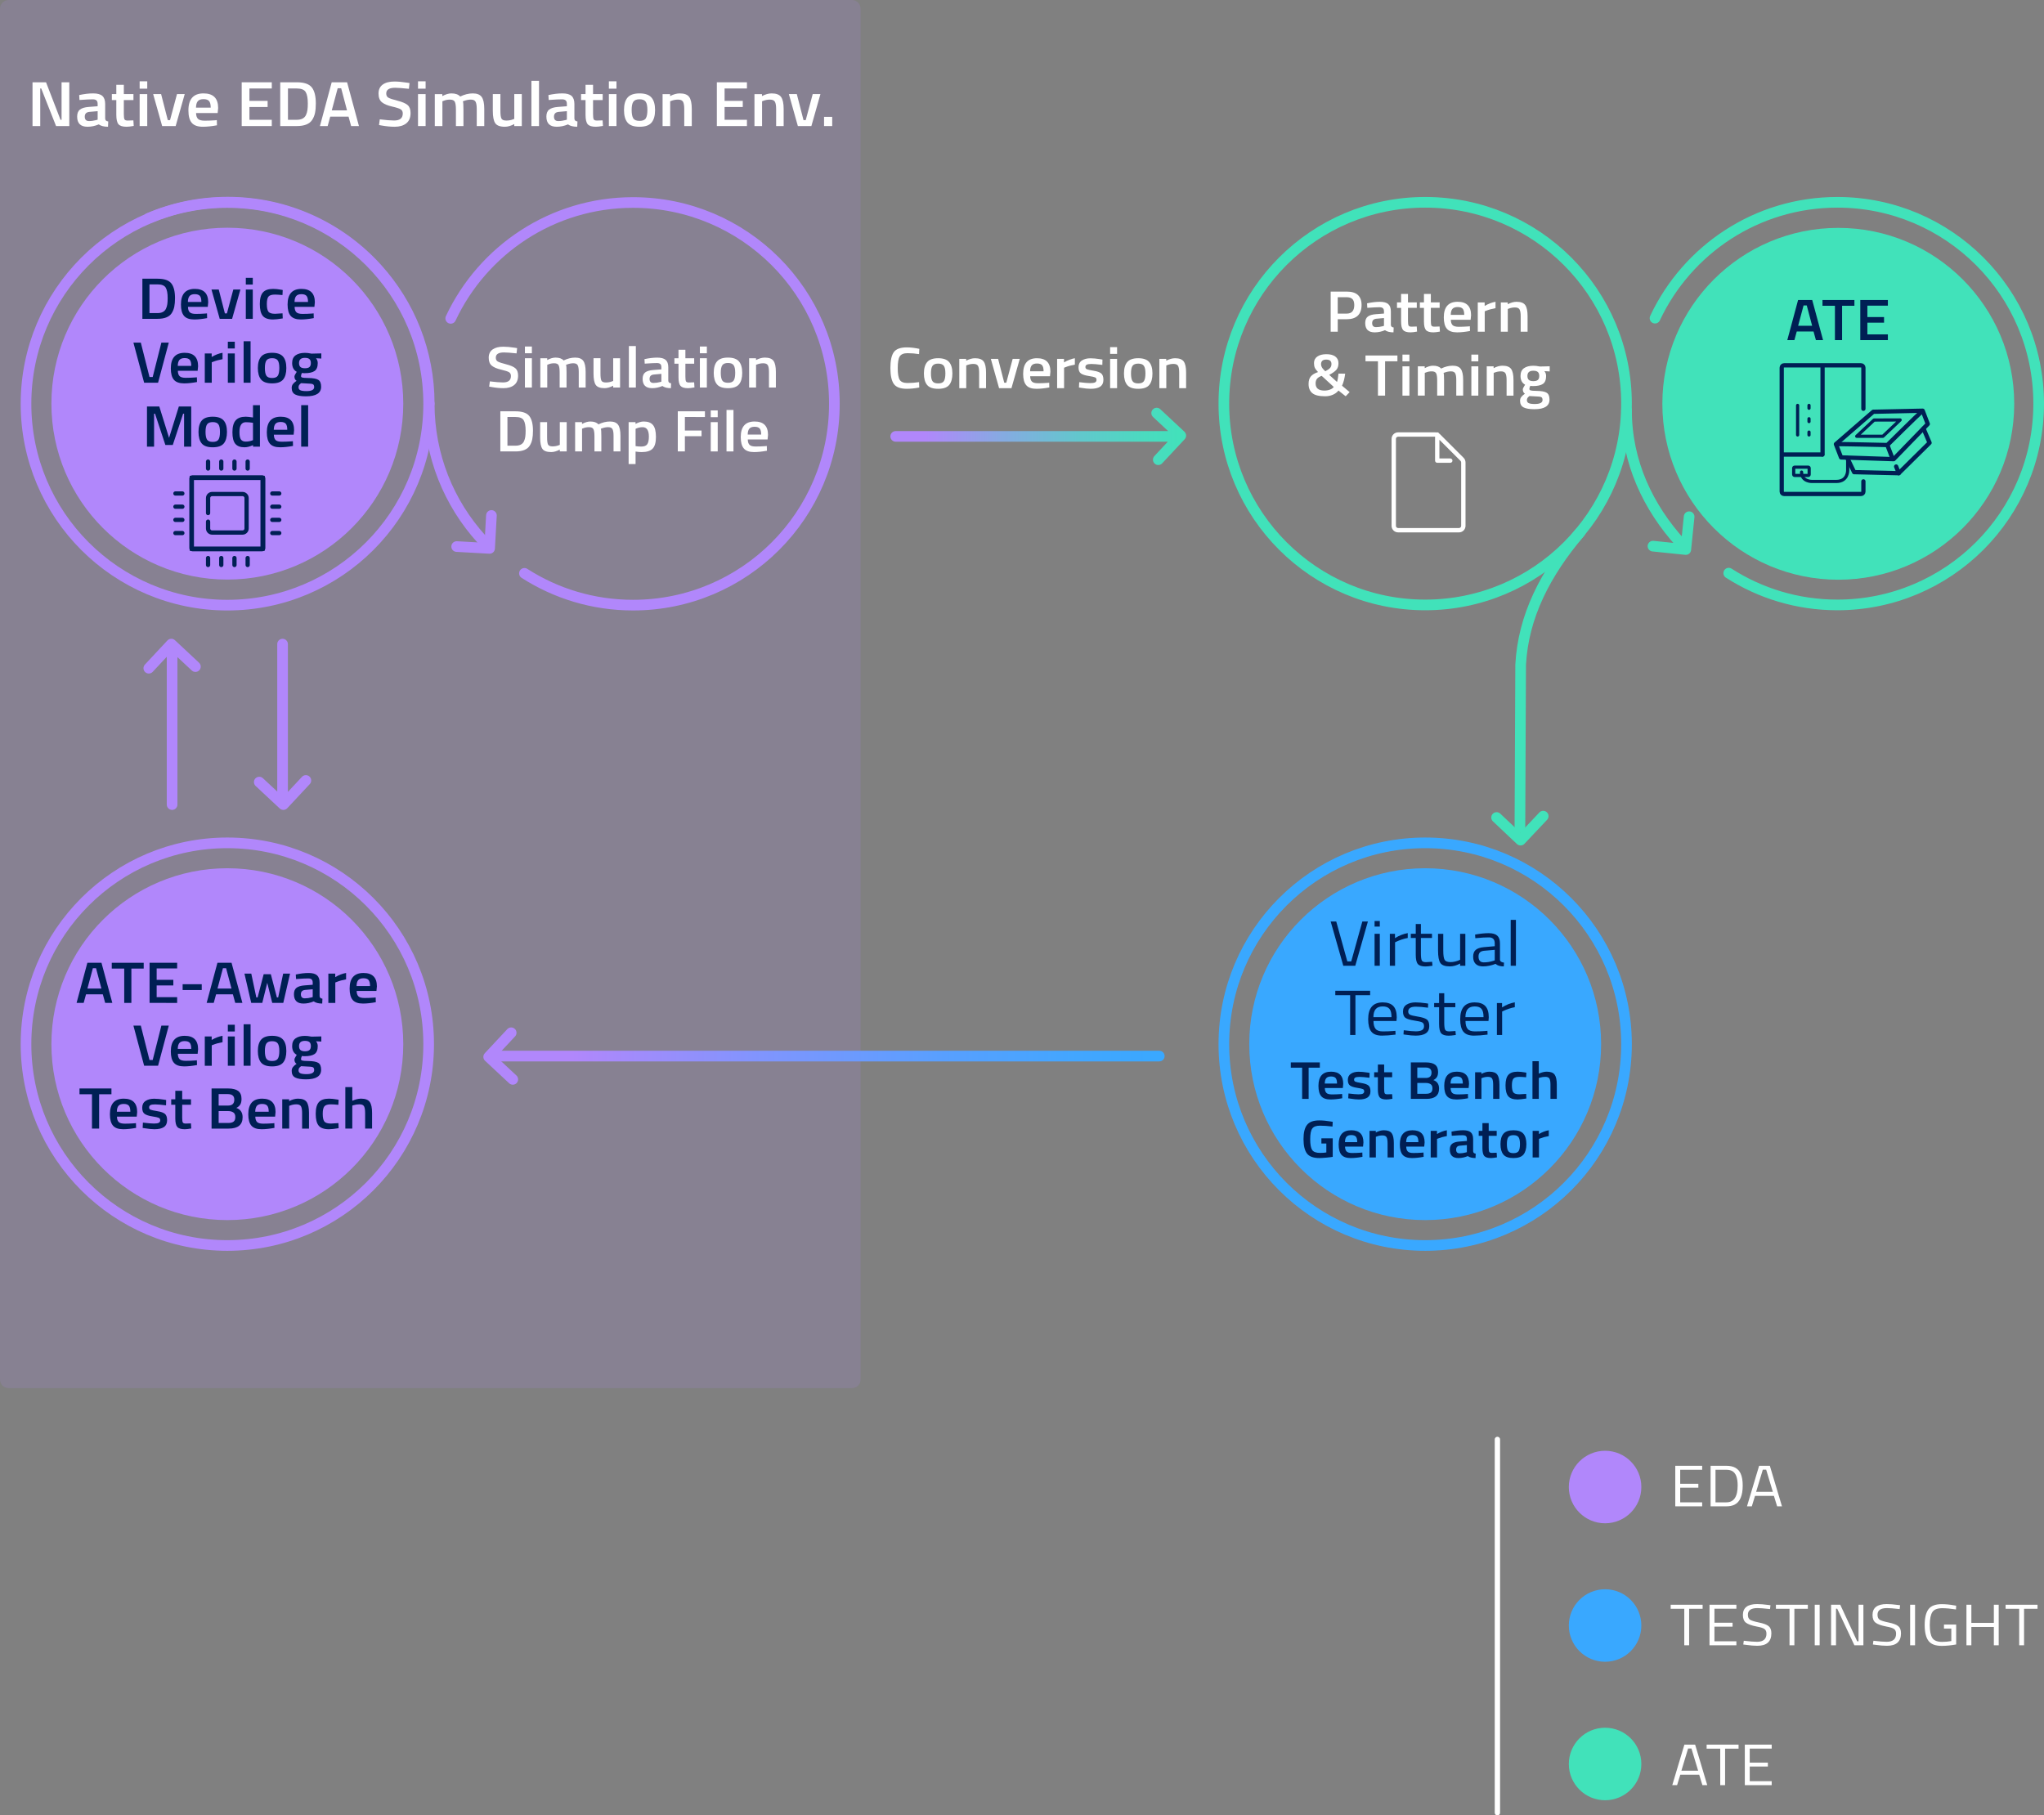 <svg xmlns="http://www.w3.org/2000/svg" xmlns:xlink="http://www.w3.org/1999/xlink" id="Layer_1" x="0px" y="0px" viewBox="0 0 1919 1704.43" style="enable-background:new 0 0 1919 1704.43;" xml:space="preserve">
<rect x="0" y="0" width="1919" height="1704.43" fill="#808080" stroke="none"/>
<style type="text/css">
	.st0{opacity:0.15;fill:#B187FB;}
	.st1{fill:#FFFFFF;}
	.st2{fill:none;stroke:#41E2BA;stroke-width:10;stroke-linecap:round;stroke-linejoin:round;stroke-miterlimit:10;}
	.st3{fill:#39A8FF;}
	.st4{fill:#001F54;}
	.st5{fill:none;stroke:url(#SVGID_1_);stroke-width:10;stroke-linecap:round;stroke-linejoin:round;stroke-miterlimit:10;}
	.st6{fill:none;stroke:#B187FB;stroke-width:10;stroke-linecap:round;stroke-linejoin:round;stroke-miterlimit:10;}
	.st7{fill:#B187FB;}
	.st8{fill:none;stroke:#39A8FF;stroke-width:10;stroke-linecap:round;stroke-linejoin:round;stroke-miterlimit:10;}
	.st9{fill:none;stroke:#001F54;stroke-width:4;stroke-miterlimit:10;}
	.st10{fill:none;stroke:#001F54;stroke-width:4;stroke-linecap:round;stroke-linejoin:round;stroke-miterlimit:10;}
	.st11{fill:url(#SVGID_2_);}
	.st12{fill:#41E2BA;}
	.st13{fill:none;stroke:#001F54;stroke-width:3;stroke-linecap:round;stroke-linejoin:round;stroke-miterlimit:10;}
	.st14{fill:none;stroke:#FFFFFF;stroke-width:5;stroke-linecap:round;stroke-linejoin:round;stroke-miterlimit:10;}
</style>
<path class="st0" d="M799.87,1303.32H8.12c-4.48,0-8.12-3.64-8.12-8.12V8.12C0,3.64,3.64,0,8.12,0h791.75  c4.48,0,8.12,3.64,8.12,8.12V1295.2C807.99,1299.68,804.36,1303.32,799.87,1303.32z"></path>
<g>
	<g>
		<path class="st1" d="M30.53,118.35v-41.1h12.69l13.6,35.22h0.98V77.25h7.26v41.1H52.63L38.7,83.07h-0.92v35.28H30.53z"></path>
		<path class="st1" d="M98.74,97.59v13.68c0.04,0.88,0.29,1.53,0.75,1.95s1.17,0.69,2.13,0.81l-0.2,4.98c-3.75,0-6.65-0.74-8.7-2.22    c-3.49,1.48-7,2.22-10.53,2.22c-6.5,0-9.75-3.18-9.75-9.54c0-3.04,0.88-5.24,2.65-6.6c1.77-1.36,4.48-2.18,8.14-2.46l8.44-0.66    v-2.16c0-1.6-0.38-2.72-1.14-3.36c-0.76-0.64-1.89-0.96-3.37-0.96c-2.79,0-6.28,0.16-10.46,0.48l-2.09,0.12l-0.26-4.62    c4.75-1.04,9.12-1.56,13.11-1.56s6.87,0.79,8.63,2.37C97.86,91.65,98.74,94.16,98.74,97.59z M84.09,105.03    c-3.01,0.24-4.51,1.74-4.51,4.5c0,2.76,1.33,4.14,3.99,4.14c2.18,0,4.49-0.32,6.93-0.96l1.18-0.36v-7.98L84.09,105.03z"></path>
		<path class="st1" d="M125.29,93.93h-9.03v13.2c0,2.44,0.2,4.06,0.59,4.86c0.39,0.8,1.4,1.2,3.01,1.2l5.36-0.18l0.33,5.22    c-2.92,0.52-5.14,0.78-6.67,0.78c-3.71,0-6.25-0.78-7.62-2.34c-1.37-1.56-2.06-4.5-2.06-8.82V93.93h-4.19v-5.58h4.19v-8.7h7.06    v8.7h9.03V93.93z"></path>
		<path class="st1" d="M131.11,83.25v-6.9h7.13v6.9H131.11z M131.11,118.35v-30h7.13v30H131.11z"></path>
		<path class="st1" d="M143.8,88.35h7.46l6.28,24.42h2.09l6.54-24.42h7.26l-8.5,30h-12.69L143.8,88.35z"></path>
		<path class="st1" d="M201.74,112.95l1.83-0.18l0.13,4.86c-4.97,0.92-9.38,1.38-13.21,1.38c-4.84,0-8.32-1.22-10.43-3.66    c-2.12-2.44-3.17-6.34-3.17-11.7c0-10.64,4.73-15.96,14.19-15.96c9.16,0,13.73,4.58,13.73,13.74l-0.46,4.68h-20.27    c0.04,2.48,0.63,4.3,1.77,5.46c1.13,1.16,3.25,1.74,6.34,1.74C195.29,113.31,198.47,113.19,201.74,112.95z M197.82,101.07    c0-2.96-0.51-5.03-1.54-6.21c-1.02-1.18-2.76-1.77-5.2-1.77c-2.44,0-4.22,0.62-5.33,1.86c-1.11,1.24-1.69,3.28-1.73,6.12H197.82z"></path>
		<path class="st1" d="M226.92,118.35v-41.1h28.25v5.82h-20.99v11.64h17.07v5.76h-17.07v12h20.99v5.88H226.92z"></path>
		<path class="st1" d="M278.59,118.35h-15.5v-41.1h15.5c6.89,0,11.6,1.6,14.13,4.8c2.53,3.2,3.79,8.22,3.79,15.06    c0,3.48-0.25,6.43-0.75,8.85c-0.5,2.42-1.38,4.61-2.65,6.57C290.62,116.41,285.78,118.35,278.59,118.35z M288.99,97.11    c0-4.96-0.68-8.54-2.03-10.74c-1.35-2.2-4.14-3.3-8.37-3.3h-8.24v29.4h8.24c4.32,0,7.19-1.46,8.63-4.38    c0.7-1.48,1.17-3.06,1.41-4.74C288.87,101.67,288.99,99.59,288.99,97.11z"></path>
		<path class="st1" d="M300.37,118.35l11.05-41.1h14.45l11.12,41.1h-7.33l-2.42-8.82h-17.2l-2.42,8.82H300.37z M317.04,82.83    l-5.56,20.82h14.32l-5.49-20.82H317.04z"></path>
		<path class="st1" d="M370.93,82.41c-5.54,0-8.31,1.78-8.31,5.34c0,1.84,0.65,3.15,1.96,3.93c1.31,0.78,4.2,1.74,8.67,2.88    c4.47,1.14,7.62,2.5,9.45,4.08c1.83,1.58,2.75,4.07,2.75,7.47c0,4.32-1.34,7.55-4.02,9.69c-2.68,2.14-6.33,3.21-10.95,3.21    c-3.71,0-7.8-0.4-12.29-1.2l-2.35-0.42l0.72-5.34c5.89,0.72,10.38,1.08,13.47,1.08c5.41,0,8.11-2.2,8.11-6.6    c0-1.72-0.61-2.99-1.83-3.81c-1.22-0.82-3.97-1.72-8.24-2.7c-4.27-0.98-7.46-2.33-9.55-4.05c-2.09-1.72-3.14-4.44-3.14-8.16    s1.32-6.53,3.96-8.43c2.64-1.9,6.29-2.85,10.95-2.85c3.36,0,7.33,0.36,11.9,1.08l2.29,0.36l-0.59,5.4    C377.78,82.74,373.46,82.41,370.93,82.41z"></path>
		<path class="st1" d="M392.45,83.25v-6.9h7.13v6.9H392.45z M392.45,118.35v-30h7.13v30H392.45z"></path>
		<path class="st1" d="M415.34,118.35h-7.13v-30h7.06v1.86c3.1-1.68,5.93-2.52,8.5-2.52c3.79,0,6.56,0.98,8.31,2.94    c3.97-1.96,7.91-2.94,11.84-2.94c3.92,0,6.69,1.11,8.31,3.33c1.61,2.22,2.42,5.97,2.42,11.25v16.08h-7.06v-15.9    c0-3.24-0.36-5.54-1.08-6.9c-0.72-1.36-2.21-2.04-4.48-2.04c-1.96,0-4.08,0.4-6.34,1.2l-1.11,0.42c0.35,0.8,0.52,3.36,0.52,7.68    v15.54h-7.06v-15.42c0-3.56-0.35-6.02-1.05-7.38c-0.7-1.36-2.22-2.04-4.58-2.04c-2.18,0-4.21,0.4-6.08,1.2l-0.98,0.36V118.35z"></path>
		<path class="st1" d="M482.83,88.35h7.06v30h-7.06v-1.86c-3.18,1.68-6.13,2.52-8.83,2.52c-4.49,0-7.5-1.11-9.03-3.33    c-1.53-2.22-2.29-6.11-2.29-11.67V88.35h7.13v15.72c0,3.6,0.33,6.02,0.98,7.26s2.18,1.86,4.58,1.86c2.35,0,4.51-0.4,6.47-1.2    l0.98-0.36V88.35z"></path>
		<path class="st1" d="M498.92,118.35V75.87h7.13v42.48H498.92z"></path>
		<path class="st1" d="M539.27,97.59v13.68c0.04,0.88,0.29,1.53,0.75,1.95c0.46,0.42,1.17,0.69,2.12,0.81l-0.2,4.98    c-3.75,0-6.65-0.74-8.7-2.22c-3.49,1.48-7,2.22-10.53,2.22c-6.5,0-9.74-3.18-9.74-9.54c0-3.04,0.88-5.24,2.65-6.6    c1.77-1.36,4.48-2.18,8.14-2.46l8.44-0.66v-2.16c0-1.6-0.38-2.72-1.14-3.36c-0.76-0.64-1.89-0.96-3.37-0.96    c-2.79,0-6.28,0.16-10.46,0.48l-2.09,0.12l-0.26-4.62c4.75-1.04,9.12-1.56,13.11-1.56s6.87,0.79,8.63,2.37    C538.39,91.65,539.27,94.16,539.27,97.59z M524.62,105.03c-3.01,0.24-4.51,1.74-4.51,4.5c0,2.76,1.33,4.14,3.99,4.14    c2.18,0,4.49-0.32,6.93-0.96l1.18-0.36v-7.98L524.62,105.03z"></path>
		<path class="st1" d="M565.82,93.93h-9.03v13.2c0,2.44,0.2,4.06,0.59,4.86c0.39,0.8,1.4,1.2,3.01,1.2l5.36-0.18l0.33,5.22    c-2.92,0.52-5.14,0.78-6.67,0.78c-3.71,0-6.25-0.78-7.62-2.34c-1.37-1.56-2.06-4.5-2.06-8.82V93.93h-4.19v-5.58h4.19v-8.7h7.06    v8.7h9.03V93.93z"></path>
		<path class="st1" d="M571.64,83.25v-6.9h7.13v6.9H571.64z M571.64,118.35v-30h7.13v30H571.64z"></path>
		<path class="st1" d="M589.2,91.59c2.25-2.6,5.98-3.9,11.22-3.9c5.23,0,8.97,1.3,11.22,3.9c2.25,2.6,3.37,6.5,3.37,11.7    s-1.09,9.12-3.27,11.76c-2.18,2.64-5.95,3.96-11.31,3.96c-5.36,0-9.13-1.32-11.31-3.96c-2.18-2.64-3.27-6.56-3.27-11.76    S586.95,94.2,589.2,91.59z M594.53,111.09c1,1.6,2.96,2.4,5.89,2.4s4.88-0.8,5.89-2.4s1.5-4.22,1.5-7.86    c0-3.64-0.54-6.22-1.6-7.74c-1.07-1.52-3-2.28-5.79-2.28c-2.79,0-4.72,0.76-5.79,2.28c-1.07,1.52-1.6,4.1-1.6,7.74    C593.03,106.87,593.53,109.49,594.53,111.09z"></path>
		<path class="st1" d="M629.19,118.35h-7.13v-30h7.06v1.86c3.18-1.68,6.19-2.52,9.03-2.52c4.36,0,7.33,1.13,8.93,3.39    c1.59,2.26,2.39,5.99,2.39,11.19v16.08h-7.06v-15.9c0-3.24-0.38-5.54-1.14-6.9c-0.76-1.36-2.32-2.04-4.68-2.04    c-2.22,0-4.36,0.4-6.41,1.2l-0.98,0.36V118.35z"></path>
		<path class="st1" d="M673.01,118.35v-41.1h28.25v5.82h-20.99v11.64h17.07v5.76h-17.07v12h20.99v5.88H673.01z"></path>
		<path class="st1" d="M715.45,118.35h-7.13v-30h7.06v1.86c3.18-1.68,6.19-2.52,9.03-2.52c4.36,0,7.33,1.13,8.93,3.39    c1.59,2.26,2.39,5.99,2.39,11.19v16.08h-7.06v-15.9c0-3.24-0.38-5.54-1.14-6.9c-0.76-1.36-2.32-2.04-4.68-2.04    c-2.22,0-4.36,0.4-6.41,1.2l-0.98,0.36V118.35z"></path>
		<path class="st1" d="M740.63,88.35h7.46l6.28,24.42h2.09L763,88.35h7.26l-8.5,30h-12.69L740.63,88.35z"></path>
		<path class="st1" d="M773.66,118.35v-8.64h7.65v8.64H773.66z"></path>
	</g>
</g>
<g>
	<g>
		<path class="st2" d="M1483.42,499.85c-32.73,38.54-53.33,78.95-55.76,124.21l-0.7,152.73"></path>
		<polyline class="st2" points="1405.08,767.53 1427.59,788.78 1448.84,766.27   "></polyline>
	</g>
</g>
<circle class="st3" cx="1338.03" cy="980.35" r="165.17"></circle>
<g>
	<g>
		<path class="st4" d="M1279.01,865.21h5.23l-11.84,41.52h-11.25l-11.84-41.52h5.23l10.4,37.44h3.66L1279.01,865.21z"></path>
		<path class="st4" d="M1290.52,869.95v-5.22h4.9v5.22H1290.52z M1290.52,906.73v-30h4.9v30H1290.52z"></path>
		<path class="st4" d="M1304.84,906.73v-30h4.84v4.08c3.79-2.4,7.78-3.98,11.97-4.74v4.56c-1.83,0.32-3.74,0.82-5.72,1.5    c-1.98,0.68-3.5,1.28-4.54,1.8l-1.64,0.78v22.02H1304.84z"></path>
		<path class="st4" d="M1344.41,880.63h-10.4v14.34c0,3.44,0.27,5.7,0.82,6.78c0.54,1.08,1.84,1.62,3.89,1.62l5.82-0.36l0.33,3.72    c-2.92,0.44-5.15,0.66-6.67,0.66c-3.4,0-5.76-0.76-7.06-2.28c-1.31-1.52-1.96-4.42-1.96-8.7v-15.78h-4.64v-3.9h4.64v-9.18h4.84    v9.18h10.4V880.63z"></path>
		<path class="st4" d="M1370.83,876.73h4.9v30h-4.9v-2.1c-3.27,1.8-6.5,2.7-9.68,2.7c-4.45,0-7.4-1.06-8.86-3.18    c-1.46-2.12-2.19-6.04-2.19-11.76v-15.66h4.9v15.6c0,4.36,0.41,7.28,1.24,8.76c0.83,1.48,2.7,2.22,5.62,2.22    c1.44,0,2.9-0.19,4.38-0.57c1.48-0.38,2.62-0.75,3.4-1.11l1.18-0.54V876.73z"></path>
		<path class="st4" d="M1408.24,885.79v15.36c0.13,1.48,1.4,2.36,3.79,2.64l-0.2,3.54c-3.44,0-6.04-0.8-7.78-2.4    c-3.92,1.6-7.85,2.4-11.77,2.4c-3.01,0-5.3-0.78-6.87-2.34c-1.57-1.56-2.35-3.8-2.35-6.72c0-2.92,0.81-5.07,2.42-6.45    c1.61-1.38,4.14-2.23,7.59-2.55l10.27-0.9v-2.58c0-2.04-0.48-3.5-1.44-4.38c-0.96-0.88-2.27-1.32-3.92-1.32    c-3.49,0-7.11,0.2-10.86,0.6l-2.03,0.18l-0.2-3.42c4.8-0.88,9.05-1.32,12.75-1.32c3.71,0,6.4,0.78,8.08,2.34    C1407.4,880.03,1408.24,882.47,1408.24,885.79z M1388.1,898.03c0,3.68,1.66,5.52,4.97,5.52c2.96,0,5.89-0.46,8.76-1.38l1.5-0.48    v-9.9l-9.68,0.84c-1.96,0.16-3.38,0.68-4.25,1.56C1388.53,895.07,1388.1,896.35,1388.1,898.03z"></path>
		<path class="st4" d="M1418.31,906.73v-43.08h4.91v43.08H1418.31z"></path>
		<path class="st4" d="M1253.64,934.35v-4.14h32.7v4.14h-13.8v37.38h-4.97v-37.38H1253.64z"></path>
		<path class="st4" d="M1308.18,968.01l1.9-0.18l0.13,3.54c-4.97,0.64-9.22,0.96-12.75,0.96c-4.71,0-8.04-1.25-10.01-3.75    c-1.96-2.5-2.94-6.39-2.94-11.67c0-10.52,4.56-15.78,13.67-15.78c4.4,0,7.69,1.13,9.88,3.39c2.18,2.26,3.27,5.81,3.27,10.65    l-0.26,3.42h-21.58c0,3.32,0.65,5.78,1.96,7.38c1.31,1.6,3.59,2.4,6.83,2.4C1301.52,968.37,1304.82,968.25,1308.18,968.01z     M1306.41,954.99c0-3.68-0.64-6.28-1.93-7.8c-1.29-1.52-3.38-2.28-6.28-2.28c-2.9,0-5.08,0.8-6.54,2.4    c-1.46,1.6-2.21,4.16-2.26,7.68H1306.41z"></path>
		<path class="st4" d="M1329.24,945.15c-4.75,0-7.13,1.52-7.13,4.56c0,1.4,0.54,2.39,1.63,2.97c1.09,0.58,3.57,1.18,7.46,1.8    c3.88,0.62,6.63,1.49,8.24,2.61c1.61,1.12,2.42,3.22,2.42,6.3s-1.08,5.34-3.24,6.78c-2.16,1.44-5.31,2.16-9.45,2.16    c-2.7,0-5.89-0.28-9.55-0.84l-1.96-0.3l0.26-3.9c4.97,0.68,8.72,1.02,11.25,1.02c2.53,0,4.46-0.37,5.79-1.11    c1.33-0.74,1.99-1.98,1.99-3.72s-0.57-2.92-1.7-3.54c-1.13-0.62-3.62-1.21-7.46-1.77c-3.84-0.56-6.56-1.38-8.17-2.46    c-1.61-1.08-2.42-3.08-2.42-6s1.12-5.08,3.37-6.48c2.25-1.4,5.05-2.1,8.4-2.1c2.66,0,5.99,0.28,10.01,0.84l1.83,0.3l-0.13,3.84    C1335.84,945.47,1332.03,945.15,1329.24,945.15z"></path>
		<path class="st4" d="M1366.32,945.63h-10.4v14.34c0,3.44,0.27,5.7,0.82,6.78c0.54,1.08,1.84,1.62,3.89,1.62l5.82-0.36l0.33,3.72    c-2.92,0.44-5.15,0.66-6.67,0.66c-3.4,0-5.76-0.76-7.06-2.28c-1.31-1.52-1.96-4.42-1.96-8.7v-15.78h-4.64v-3.9h4.64v-9.18h4.84    v9.18h10.4V945.63z"></path>
		<path class="st4" d="M1394.57,968.01l1.9-0.18l0.13,3.54c-4.97,0.64-9.22,0.96-12.75,0.96c-4.71,0-8.04-1.25-10.01-3.75    c-1.96-2.5-2.94-6.39-2.94-11.67c0-10.52,4.56-15.78,13.67-15.78c4.4,0,7.69,1.13,9.88,3.39c2.18,2.26,3.27,5.81,3.27,10.65    l-0.26,3.42h-21.58c0,3.32,0.65,5.78,1.96,7.38c1.31,1.6,3.59,2.4,6.83,2.4C1387.91,968.37,1391.22,968.25,1394.57,968.01z     M1392.81,954.99c0-3.68-0.64-6.28-1.93-7.8c-1.29-1.52-3.38-2.28-6.28-2.28c-2.9,0-5.08,0.8-6.54,2.4    c-1.46,1.6-2.21,4.16-2.26,7.68H1392.81z"></path>
		<path class="st4" d="M1405.36,971.73v-30h4.84v4.08c3.79-2.4,7.78-3.98,11.97-4.74v4.56c-1.83,0.32-3.74,0.82-5.72,1.5    c-1.98,0.68-3.5,1.28-4.54,1.8l-1.64,0.78v22.02H1405.36z"></path>
		<path class="st4" d="M1211.87,1002.43v-4.95h27.25v4.95h-10.52v29.3h-6.1v-29.3H1211.87z"></path>
		<path class="st4" d="M1258.52,1027.23l1.53-0.15l0.11,4.05c-4.14,0.77-7.81,1.15-11.01,1.15c-4.03,0-6.93-1.02-8.69-3.05    c-1.76-2.03-2.64-5.28-2.64-9.75c0-8.87,3.94-13.3,11.83-13.3c7.63,0,11.44,3.82,11.44,11.45l-0.38,3.9h-16.9    c0.04,2.07,0.53,3.58,1.47,4.55c0.94,0.97,2.71,1.45,5.29,1.45C1253.14,1027.53,1255.8,1027.43,1258.52,1027.23z M1255.25,1017.33    c0-2.47-0.43-4.19-1.28-5.17c-0.85-0.98-2.3-1.47-4.33-1.47c-2.04,0-3.52,0.52-4.44,1.55c-0.93,1.03-1.41,2.73-1.44,5.1H1255.25z"></path>
		<path class="st4" d="M1285.72,1011.88c-4.29-0.53-7.39-0.8-9.32-0.8c-1.93,0-3.26,0.21-4.01,0.62c-0.75,0.42-1.12,1.08-1.12,1.98    c0,0.9,0.41,1.53,1.23,1.9c0.82,0.37,2.74,0.79,5.78,1.28c3.03,0.48,5.19,1.24,6.46,2.28c1.27,1.03,1.91,2.87,1.91,5.5    s-0.92,4.57-2.75,5.8c-1.83,1.23-4.51,1.85-8.04,1.85c-2.22,0-5.01-0.28-8.39-0.85l-1.69-0.25l0.22-4.55    c4.36,0.53,7.5,0.8,9.43,0.8c1.93,0,3.3-0.22,4.11-0.65c0.82-0.43,1.23-1.15,1.23-2.15s-0.39-1.69-1.17-2.08    c-0.78-0.38-2.65-0.8-5.61-1.25c-2.96-0.45-5.13-1.16-6.51-2.12c-1.38-0.97-2.07-2.73-2.07-5.3s0.95-4.48,2.86-5.75    c1.91-1.27,4.35-1.9,7.33-1.9c2.32,0,5.18,0.27,8.56,0.8l1.69,0.3L1285.72,1011.88z"></path>
		<path class="st4" d="M1307.03,1011.38h-7.52v11c0,2.03,0.16,3.38,0.49,4.05s1.16,1,2.51,1l4.47-0.15l0.27,4.35    c-2.43,0.43-4.29,0.65-5.56,0.65c-3.09,0-5.2-0.65-6.35-1.95c-1.14-1.3-1.72-3.75-1.72-7.35v-11.6h-3.49v-4.65h3.49v-7.25h5.89    v7.25h7.52V1011.38z"></path>
		<path class="st4" d="M1324.57,997.48h14.17c3.81,0,6.67,0.71,8.56,2.12c1.89,1.42,2.83,3.67,2.83,6.78c0,2.03-0.35,3.63-1.06,4.8    s-1.83,2.13-3.35,2.9c3.56,1.27,5.34,3.92,5.34,7.95c0,6.47-3.96,9.7-11.88,9.7h-14.61V997.48z M1338.42,1002.28h-7.79v9.8h8.01    c3.56,0,5.34-1.68,5.34-5.05C1343.97,1003.86,1342.12,1002.28,1338.42,1002.28z M1338.74,1016.78h-8.12v10.15h8.23    c2,0,3.5-0.38,4.5-1.15c1-0.77,1.5-2.08,1.5-3.95c0-1.87-0.58-3.17-1.74-3.92C1341.94,1017.15,1340.49,1016.78,1338.74,1016.78z"></path>
		<path class="st4" d="M1376.62,1027.23l1.53-0.15l0.11,4.05c-4.14,0.77-7.81,1.15-11.01,1.15c-4.03,0-6.93-1.02-8.69-3.05    c-1.76-2.03-2.64-5.28-2.64-9.75c0-8.87,3.94-13.3,11.83-13.3c7.63,0,11.44,3.82,11.44,11.45l-0.38,3.9h-16.9    c0.04,2.07,0.53,3.58,1.47,4.55c0.94,0.97,2.71,1.45,5.29,1.45C1371.24,1027.53,1373.9,1027.43,1376.62,1027.23z M1373.35,1017.33    c0-2.47-0.43-4.19-1.28-5.17c-0.85-0.98-2.3-1.47-4.33-1.47c-2.04,0-3.52,0.52-4.44,1.55c-0.93,1.03-1.41,2.73-1.44,5.1H1373.35z"></path>
		<path class="st4" d="M1390.84,1031.73h-5.94v-25h5.89v1.55c2.65-1.4,5.16-2.1,7.52-2.1c3.63,0,6.11,0.94,7.44,2.83    c1.33,1.88,1.99,4.99,1.99,9.32v13.4h-5.89v-13.25c0-2.7-0.32-4.62-0.95-5.75c-0.64-1.13-1.93-1.7-3.9-1.7    c-1.85,0-3.63,0.33-5.34,1l-0.82,0.3V1031.73z"></path>
		<path class="st4" d="M1424.85,1006.18c1.93,0,4.2,0.23,6.81,0.7l1.36,0.25l-0.22,4.3c-2.87-0.27-5-0.4-6.38-0.4    c-2.76,0-4.61,0.57-5.56,1.7c-0.95,1.13-1.42,3.27-1.42,6.4s0.45,5.3,1.36,6.5c0.91,1.2,2.8,1.8,5.67,1.8l6.38-0.4l0.16,4.35    c-3.67,0.6-6.43,0.9-8.28,0.9c-4.14,0-7.06-1.02-8.75-3.08c-1.69-2.05-2.53-5.41-2.53-10.07s0.89-7.99,2.67-9.98    C1417.91,1007.17,1420.82,1006.18,1424.85,1006.18z"></path>
		<path class="st4" d="M1444.69,1031.73h-5.94v-35.4h5.94v11.7c2.69-1.23,5.18-1.85,7.47-1.85c3.63,0,6.11,0.94,7.44,2.83    c1.33,1.88,1.99,4.99,1.99,9.32v13.4h-5.94v-13.25c0-2.7-0.31-4.62-0.93-5.75c-0.62-1.13-1.93-1.7-3.92-1.7    c-1.74,0-3.49,0.27-5.23,0.8l-0.87,0.3V1031.73z"></path>
		<path class="st4" d="M1240.59,1073.63v-4.9h10.63v17.4c-0.98,0.23-2.97,0.48-5.97,0.75c-3,0.27-5.17,0.4-6.51,0.4    c-5.67,0-9.57-1.43-11.72-4.3c-2.14-2.87-3.22-7.36-3.22-13.47s1.1-10.58,3.3-13.38c2.2-2.8,6-4.2,11.42-4.2    c3.2,0,6.79,0.33,10.79,1l1.91,0.35l-0.22,4.4c-4.4-0.53-8.34-0.8-11.83-0.8c-3.49,0-5.88,0.9-7.17,2.7    c-1.29,1.8-1.93,5.13-1.93,10c0,4.87,0.61,8.23,1.83,10.08c1.22,1.85,3.68,2.78,7.38,2.78c2.65,0,4.63-0.15,5.94-0.45v-8.35    H1240.59z"></path>
		<path class="st4" d="M1277.49,1082.23l1.53-0.15l0.11,4.05c-4.14,0.77-7.81,1.15-11.01,1.15c-4.03,0-6.93-1.02-8.69-3.05    c-1.76-2.03-2.64-5.28-2.64-9.75c0-8.87,3.94-13.3,11.83-13.3c7.63,0,11.44,3.82,11.44,11.45l-0.38,3.9h-16.9    c0.04,2.07,0.53,3.58,1.47,4.55c0.94,0.97,2.71,1.45,5.29,1.45C1272.11,1082.53,1274.76,1082.43,1277.49,1082.23z     M1274.22,1072.33c0-2.47-0.43-4.19-1.28-5.17c-0.85-0.98-2.3-1.47-4.33-1.47c-2.04,0-3.52,0.52-4.44,1.55    c-0.93,1.03-1.41,2.73-1.44,5.1H1274.22z"></path>
		<path class="st4" d="M1291.71,1086.73h-5.94v-25h5.89v1.55c2.65-1.4,5.16-2.1,7.52-2.1c3.63,0,6.11,0.94,7.44,2.83    c1.33,1.88,1.99,4.99,1.99,9.32v13.4h-5.89v-13.25c0-2.7-0.32-4.62-0.95-5.75c-0.64-1.13-1.93-1.7-3.9-1.7    c-1.85,0-3.63,0.33-5.34,1l-0.82,0.3V1086.73z"></path>
		<path class="st4" d="M1334.93,1082.23l1.53-0.15l0.11,4.05c-4.14,0.77-7.81,1.15-11.01,1.15c-4.03,0-6.93-1.02-8.69-3.05    c-1.76-2.03-2.64-5.28-2.64-9.75c0-8.87,3.94-13.3,11.83-13.3c7.63,0,11.44,3.82,11.44,11.45l-0.38,3.9h-16.9    c0.04,2.07,0.53,3.58,1.47,4.55c0.94,0.97,2.71,1.45,5.29,1.45C1329.55,1082.53,1332.2,1082.43,1334.93,1082.23z M1331.66,1072.33    c0-2.47-0.43-4.19-1.28-5.17c-0.85-0.98-2.3-1.47-4.33-1.47c-2.04,0-3.52,0.52-4.44,1.55c-0.93,1.03-1.41,2.73-1.44,5.1H1331.66z"></path>
		<path class="st4" d="M1343.21,1086.73v-25h5.89v3c3.09-1.83,6.18-3.02,9.27-3.55v5.45c-3.13,0.57-5.8,1.3-8.01,2.2l-1.2,0.45    v17.45H1343.21z"></path>
		<path class="st4" d="M1383.05,1069.43v11.4c0.04,0.73,0.25,1.28,0.63,1.62c0.38,0.35,0.97,0.58,1.77,0.68l-0.16,4.15    c-3.13,0-5.54-0.62-7.25-1.85c-2.91,1.23-5.83,1.85-8.77,1.85c-5.41,0-8.12-2.65-8.12-7.95c0-2.53,0.74-4.37,2.21-5.5    c1.47-1.13,3.73-1.82,6.79-2.05l7.03-0.55v-1.8c0-1.33-0.32-2.27-0.95-2.8c-0.64-0.53-1.57-0.8-2.81-0.8    c-2.33,0-5.23,0.13-8.72,0.4l-1.74,0.1l-0.22-3.85c3.96-0.87,7.6-1.3,10.93-1.3c3.32,0,5.72,0.66,7.19,1.97    C1382.32,1064.47,1383.05,1066.56,1383.05,1069.43z M1370.84,1075.63c-2.51,0.2-3.76,1.45-3.76,3.75c0,2.3,1.11,3.45,3.32,3.45    c1.82,0,3.74-0.27,5.78-0.8l0.98-0.3v-6.65L1370.84,1075.63z"></path>
		<path class="st4" d="M1405.18,1066.38h-7.52v11c0,2.03,0.16,3.38,0.49,4.05s1.16,1,2.51,1l4.47-0.15l0.27,4.35    c-2.43,0.43-4.29,0.65-5.56,0.65c-3.09,0-5.2-0.65-6.35-1.95c-1.14-1.3-1.72-3.75-1.72-7.35v-11.6h-3.49v-4.65h3.49v-7.25h5.89    v7.25h7.52V1066.38z"></path>
		<path class="st4" d="M1411.53,1064.43c1.87-2.17,4.99-3.25,9.35-3.25c4.36,0,7.48,1.08,9.35,3.25c1.87,2.17,2.81,5.42,2.81,9.75    s-0.91,7.6-2.73,9.8c-1.82,2.2-4.96,3.3-9.43,3.3c-4.47,0-7.61-1.1-9.43-3.3c-1.82-2.2-2.73-5.47-2.73-9.8    S1409.65,1066.59,1411.53,1064.43z M1415.97,1080.68c0.84,1.33,2.47,2,4.9,2c2.43,0,4.07-0.67,4.91-2    c0.84-1.33,1.25-3.52,1.25-6.55s-0.45-5.18-1.34-6.45c-0.89-1.27-2.5-1.9-4.82-1.9c-2.33,0-3.93,0.63-4.82,1.9    c-0.89,1.27-1.33,3.42-1.33,6.45S1415.13,1079.34,1415.97,1080.68z"></path>
		<path class="st4" d="M1438.91,1086.73v-25h5.89v3c3.09-1.83,6.18-3.02,9.27-3.55v5.45c-3.13,0.57-5.8,1.3-8.01,2.2l-1.2,0.45    v17.45H1438.91z"></path>
	</g>
</g>
<g>
	<linearGradient id="SVGID_1_" gradientUnits="userSpaceOnUse" x1="465.11" y1="991.53" x2="1093.379" y2="991.53">
		<stop offset="0.115" style="stop-color:#B187FB"></stop>
		<stop offset="0.404" style="stop-color:#7F95FD"></stop>
		<stop offset="0.663" style="stop-color:#599FFE"></stop>
		<stop offset="0.87" style="stop-color:#42A6FF"></stop>
		<stop offset="1" style="stop-color:#39A8FF"></stop>
	</linearGradient>
	<line class="st5" x1="1088.38" y1="991.53" x2="470.11" y2="991.53"></line>
	<polyline class="st6" points="481.43,1013.41 458.79,992.28 479.92,969.65  "></polyline>
</g>
<circle class="st7" cx="213.43" cy="980.35" r="165.17"></circle>
<g>
	<g>
		<path class="st4" d="M71.89,941.61l10.13-37.67h13.25l10.19,37.67h-6.71l-2.22-8.08H80.77l-2.22,8.08H71.89z M87.18,909.06    l-5.1,19.08h13.13l-5.04-19.08H87.18z"></path>
		<path class="st4" d="M104.93,909.38v-5.44h29.98v5.44h-11.57v32.23h-6.71v-32.23H104.93z"></path>
		<path class="st4" d="M140.42,941.61v-37.67h25.9v5.33h-19.24v10.67h15.65v5.28h-15.65v11h19.24v5.39H140.42z"></path>
		<path class="st4" d="M171.47,929.52v-5.45h17.93v5.45H171.47z"></path>
		<path class="st4" d="M194.01,941.61l10.13-37.67h13.25l10.19,37.67h-6.71l-2.22-8.08h-15.77l-2.22,8.08H194.01z M209.3,909.06    l-5.1,19.08h13.13l-5.04-19.08H209.3z"></path>
		<path class="st4" d="M229.5,914.11h6.41l4.74,22.38h1.2l5.7-21.83h6.71l5.7,21.83h1.2l4.68-22.38h6.47l-6.35,27.5h-10.37    l-4.68-18.87l-4.68,18.87h-10.37L229.5,914.11z"></path>
		<path class="st4" d="M300.06,922.58v12.54c0.04,0.81,0.27,1.4,0.69,1.79c0.42,0.38,1.07,0.63,1.95,0.74l-0.18,4.57    c-3.44,0-6.1-0.68-7.97-2.04c-3.2,1.36-6.42,2.04-9.65,2.04c-5.96,0-8.93-2.92-8.93-8.75c0-2.79,0.81-4.8,2.43-6.05    c1.62-1.25,4.11-2,7.46-2.25l7.73-0.6v-1.98c0-1.47-0.35-2.49-1.05-3.08c-0.7-0.59-1.73-0.88-3.09-0.88    c-2.56,0-5.75,0.15-9.59,0.44l-1.92,0.11l-0.24-4.23c4.36-0.95,8.36-1.43,12.02-1.43s6.29,0.72,7.91,2.17    C299.25,917.13,300.06,919.43,300.06,922.58z M286.63,929.41c-2.76,0.22-4.14,1.59-4.14,4.12s1.22,3.79,3.66,3.79    c2,0,4.12-0.29,6.35-0.88l1.08-0.33v-7.32L286.63,929.41z"></path>
		<path class="st4" d="M308.27,941.61v-27.5h6.47v3.3c3.4-2.02,6.79-3.32,10.19-3.91v6c-3.44,0.62-6.38,1.43-8.81,2.42l-1.32,0.5    v19.2H308.27z"></path>
		<path class="st4" d="M351.02,936.66l1.68-0.17l0.12,4.46c-4.56,0.84-8.59,1.27-12.11,1.27c-4.44,0-7.62-1.12-9.56-3.36    c-1.94-2.24-2.91-5.81-2.91-10.72c0-9.75,4.34-14.63,13.01-14.63c8.39,0,12.59,4.2,12.59,12.6l-0.42,4.29h-18.58    c0.04,2.27,0.58,3.94,1.62,5c1.04,1.06,2.98,1.59,5.82,1.59C345.1,936.99,348.02,936.88,351.02,936.66z M347.42,925.78    c0-2.71-0.47-4.61-1.41-5.69c-0.94-1.08-2.53-1.62-4.77-1.62c-2.24,0-3.87,0.57-4.89,1.71c-1.02,1.14-1.55,3.01-1.59,5.61H347.42z    "></path>
		<path class="st4" d="M151.51,962.94h6.95l-10.07,37.67h-13.07l-10.07-37.67h6.95l8.15,32.29h3L151.51,962.94z"></path>
		<path class="st4" d="M183.16,995.66l1.68-0.17l0.12,4.46c-4.56,0.84-8.59,1.27-12.11,1.27c-4.44,0-7.62-1.12-9.56-3.36    c-1.94-2.24-2.91-5.81-2.91-10.72c0-9.75,4.34-14.63,13.01-14.63c8.39,0,12.59,4.2,12.59,12.6l-0.42,4.29h-18.58    c0.04,2.27,0.58,3.94,1.62,5c1.04,1.06,2.98,1.59,5.82,1.59C177.24,995.99,180.16,995.88,183.16,995.66z M179.56,984.78    c0-2.71-0.47-4.61-1.41-5.69c-0.94-1.08-2.53-1.62-4.77-1.62c-2.24,0-3.87,0.57-4.89,1.71c-1.02,1.14-1.55,3.01-1.59,5.61H179.56z    "></path>
		<path class="st4" d="M192.27,1000.61v-27.5h6.47v3.3c3.4-2.02,6.79-3.32,10.19-3.91v6c-3.44,0.62-6.38,1.43-8.81,2.42l-1.32,0.5    v19.2H192.27z"></path>
		<path class="st4" d="M213.91,968.44v-6.33h6.53v6.33H213.91z M213.91,1000.61v-27.5h6.53v27.5H213.91z"></path>
		<path class="st4" d="M228.72,1000.61v-38.94h6.53v38.94H228.72z"></path>
		<path class="st4" d="M245.18,976.08c2.06-2.38,5.49-3.58,10.28-3.58s8.22,1.19,10.28,3.58c2.06,2.38,3.09,5.96,3.09,10.73    s-1,8.36-3,10.78c-2,2.42-5.46,3.63-10.37,3.63s-8.37-1.21-10.37-3.63c-2-2.42-3-6.01-3-10.78S243.12,978.47,245.18,976.08z     M250.06,993.96c0.92,1.47,2.72,2.2,5.4,2.2c2.68,0,4.48-0.73,5.4-2.2c0.92-1.47,1.38-3.87,1.38-7.21c0-3.34-0.49-5.7-1.47-7.09    c-0.98-1.39-2.75-2.09-5.31-2.09c-2.56,0-4.33,0.7-5.31,2.09c-0.98,1.39-1.47,3.76-1.47,7.09    C248.68,990.09,249.14,992.49,250.06,993.96z"></path>
		<path class="st4" d="M301.5,1004.36c0,6.01-4.74,9.02-14.21,9.02c-4.56,0-7.93-0.57-10.13-1.71s-3.3-3.21-3.3-6.21    c0-1.36,0.36-2.52,1.08-3.49c0.72-0.97,1.88-2.03,3.48-3.16c-1.32-0.81-1.98-2.14-1.98-4.01c0-0.73,0.54-1.92,1.62-3.58l0.54-0.83    c-2.88-1.58-4.32-4.33-4.32-8.25c0-3.3,1.08-5.72,3.24-7.26s5.08-2.31,8.75-2.31c1.76,0,3.5,0.18,5.21,0.55l0.9,0.17l9.29-0.22    v4.84l-4.98-0.28c1.08,1.28,1.62,2.79,1.62,4.51c0,3.59-0.99,6.08-2.97,7.45s-5.07,2.06-9.26,2.06c-1.04,0-1.92-0.07-2.64-0.22    c-0.56,1.25-0.84,2.21-0.84,2.89c0,0.68,0.37,1.15,1.11,1.4c0.74,0.26,2.53,0.4,5.37,0.44c4.76,0.04,8.01,0.62,9.77,1.76    C300.62,999.06,301.5,1001.2,301.5,1004.36z M280.28,1004.91c0,1.28,0.56,2.2,1.68,2.75c1.12,0.55,3.04,0.83,5.75,0.83    c4.83,0,7.25-1.27,7.25-3.79c0-1.43-0.43-2.34-1.29-2.72s-2.57-0.6-5.13-0.63l-5.88-0.33c-0.88,0.66-1.5,1.27-1.86,1.84    C280.46,1003.41,280.28,1004.1,280.28,1004.91z M282.08,985.85c0.88,0.79,2.3,1.18,4.26,1.18c1.96,0,3.37-0.39,4.23-1.18    c0.86-0.79,1.29-2.03,1.29-3.71c0-1.69-0.44-2.92-1.32-3.71c-0.88-0.79-2.3-1.18-4.26-1.18c-3.68,0-5.52,1.63-5.52,4.89    C280.76,983.82,281.2,985.06,282.08,985.85z"></path>
		<path class="st4" d="M74.65,1027.38v-5.44h29.98v5.44H93.06v32.23h-6.71v-32.23H74.65z"></path>
		<path class="st4" d="M125.97,1054.66l1.68-0.17l0.12,4.46c-4.56,0.84-8.59,1.27-12.11,1.27c-4.44,0-7.62-1.12-9.56-3.36    c-1.94-2.24-2.91-5.81-2.91-10.72c0-9.75,4.34-14.63,13.01-14.63c8.39,0,12.59,4.2,12.59,12.6l-0.42,4.29h-18.58    c0.04,2.27,0.58,3.94,1.62,5c1.04,1.06,2.98,1.59,5.82,1.59C120.05,1054.99,122.97,1054.88,125.97,1054.66z M122.37,1043.78    c0-2.71-0.47-4.61-1.41-5.69c-0.94-1.08-2.53-1.62-4.77-1.62c-2.24,0-3.87,0.57-4.89,1.71c-1.02,1.14-1.55,3.01-1.59,5.61H122.37z    "></path>
		<path class="st4" d="M155.88,1037.78c-4.72-0.59-8.13-0.88-10.25-0.88c-2.12,0-3.59,0.23-4.41,0.69    c-0.82,0.46-1.23,1.18-1.23,2.17c0,0.99,0.45,1.69,1.35,2.09c0.9,0.4,3.02,0.87,6.35,1.4c3.34,0.53,5.7,1.37,7.1,2.5    c1.4,1.14,2.1,3.15,2.1,6.05s-1.01,5.02-3.03,6.38c-2.02,1.36-4.97,2.04-8.84,2.04c-2.44,0-5.52-0.31-9.23-0.94l-1.86-0.28l0.24-5    c4.8,0.59,8.25,0.88,10.37,0.88c2.12,0,3.63-0.24,4.53-0.71c0.9-0.48,1.35-1.26,1.35-2.36c0-1.1-0.43-1.86-1.29-2.28    c-0.86-0.42-2.92-0.88-6.17-1.38c-3.26-0.5-5.65-1.27-7.16-2.34c-1.52-1.06-2.28-3.01-2.28-5.83s1.05-4.93,3.15-6.33    c2.1-1.39,4.79-2.09,8.06-2.09c2.56,0,5.7,0.29,9.41,0.88l1.86,0.33L155.88,1037.78z"></path>
		<path class="st4" d="M179.32,1037.23h-8.27v12.1c0,2.24,0.18,3.72,0.54,4.46c0.36,0.73,1.28,1.1,2.76,1.1l4.92-0.16l0.3,4.78    c-2.68,0.48-4.72,0.72-6.12,0.72c-3.4,0-5.73-0.72-6.98-2.15s-1.89-4.12-1.89-8.08v-12.76h-3.84v-5.12h3.84v-7.97h6.47v7.97h8.27    V1037.23z"></path>
		<path class="st4" d="M198.63,1021.94h15.59c4.2,0,7.33,0.78,9.41,2.34c2.08,1.56,3.12,4.04,3.12,7.45c0,2.24-0.39,4-1.17,5.28    c-0.78,1.28-2.01,2.35-3.69,3.19c3.92,1.39,5.88,4.31,5.88,8.75c0,7.11-4.36,10.67-13.07,10.67h-16.07V1021.94z M213.85,1027.22    h-8.57V1038h8.81c3.92,0,5.88-1.85,5.88-5.55C219.97,1028.96,217.93,1027.22,213.85,1027.22z M214.21,1043.17h-8.93v11.17h9.05    c2.2,0,3.85-0.42,4.95-1.26c1.1-0.84,1.65-2.29,1.65-4.34s-0.64-3.49-1.92-4.32C217.73,1043.58,216.13,1043.17,214.21,1043.17z"></path>
		<path class="st4" d="M255.88,1054.66l1.68-0.17l0.12,4.46c-4.56,0.84-8.59,1.27-12.11,1.27c-4.44,0-7.62-1.12-9.56-3.36    c-1.94-2.24-2.91-5.81-2.91-10.72c0-9.75,4.34-14.63,13.01-14.63c8.39,0,12.59,4.2,12.59,12.6l-0.42,4.29h-18.58    c0.04,2.27,0.58,3.94,1.62,5s2.98,1.59,5.82,1.59C249.96,1054.99,252.88,1054.88,255.88,1054.66z M252.28,1043.78    c0-2.71-0.47-4.61-1.41-5.69c-0.94-1.08-2.53-1.62-4.77-1.62s-3.87,0.57-4.89,1.71c-1.02,1.14-1.55,3.01-1.59,5.61H252.28z"></path>
		<path class="st4" d="M271.53,1059.61h-6.54v-27.5h6.47v1.71c2.92-1.54,5.67-2.31,8.27-2.31c4,0,6.72,1.04,8.18,3.11    c1.46,2.07,2.19,5.49,2.19,10.26v14.74h-6.47v-14.58c0-2.97-0.35-5.08-1.05-6.33c-0.7-1.25-2.13-1.87-4.29-1.87    c-2.04,0-4,0.37-5.88,1.1l-0.9,0.33V1059.61z"></path>
		<path class="st4" d="M308.93,1031.51c2.12,0,4.62,0.26,7.49,0.77l1.5,0.28l-0.24,4.73c-3.16-0.29-5.5-0.44-7.01-0.44    c-3.04,0-5.08,0.62-6.11,1.87c-1.04,1.25-1.56,3.59-1.56,7.04c0,3.45,0.5,5.83,1.5,7.15s3.08,1.98,6.24,1.98l7.01-0.44l0.18,4.79    c-4.04,0.66-7.07,0.99-9.11,0.99c-4.56,0-7.76-1.13-9.62-3.38s-2.79-5.95-2.79-11.08c0-5.13,0.98-8.79,2.94-10.97    C301.3,1032.6,304.5,1031.51,308.93,1031.51z"></path>
		<path class="st4" d="M330.75,1059.61h-6.54v-38.94h6.54v12.87c2.96-1.36,5.7-2.04,8.21-2.04c4,0,6.72,1.04,8.18,3.11    c1.46,2.07,2.19,5.49,2.19,10.26v14.74h-6.53v-14.58c0-2.97-0.34-5.08-1.02-6.33c-0.68-1.25-2.12-1.87-4.32-1.87    c-1.92,0-3.84,0.29-5.75,0.88l-0.96,0.33V1059.61z"></path>
	</g>
</g>
<g>
	<path class="st7" d="M157.17,601.33l-21.12,22.63c-1.88,2.02-1.78,5.18,0.24,7.07c2.02,1.88,5.18,1.78,7.07-0.24l13.22-14.16V755.4   c0,2.76,2.24,5,5,5s5-2.24,5-5V616.95l13.47,12.57c2.02,1.88,5.18,1.78,7.07-0.24c0.9-0.96,1.34-2.19,1.34-3.41   c0-1.34-0.53-2.67-1.59-3.66l-22.63-21.13C162.21,599.2,159.05,599.31,157.17,601.33z"></path>
	<path class="st7" d="M269.7,758.81l21.12-22.63c1.88-2.02,1.78-5.18-0.24-7.07c-2.02-1.88-5.18-1.78-7.07,0.24l-13.22,14.16V604.74   c0-2.76-2.24-5-5-5s-5,2.24-5,5v138.45l-13.47-12.57c-2.02-1.88-5.18-1.78-7.07,0.24c-0.9,0.96-1.34,2.19-1.34,3.41   c0,1.34,0.53,2.67,1.59,3.66l22.63,21.13C264.65,760.94,267.82,760.83,269.7,758.81z"></path>
</g>
<circle class="st6" cx="213.43" cy="980.35" r="189.01"></circle>
<circle class="st8" cx="1338.03" cy="980.35" r="189.01"></circle>
<circle class="st7" cx="213.43" cy="378.98" r="165.17"></circle>
<g>
	<g>
		<g>
			<path class="st6" d="M402.97,378.98c0-48.78-18.46-93.24-48.78-126.79c-34.62-38.31-84.7-62.39-140.4-62.39     c-26.38,0-51.49,5.4-74.3,15.15"></path>
			<path class="st6" d="M402.97,378.98c0,48.89,18.55,93.45,48.99,127.03"></path>
		</g>
	</g>
	<polyline class="st6" points="461.37,483.96 459.65,514.87 428.74,513.15  "></polyline>
</g>
<g>
	<g>
		<path class="st1" d="M473.1,330.9c-5.08,0-7.61,1.63-7.61,4.9c0,1.69,0.6,2.89,1.8,3.6s3.85,1.59,7.94,2.64    c4.1,1.04,6.98,2.29,8.66,3.74c1.68,1.45,2.52,3.73,2.52,6.85c0,3.96-1.23,6.92-3.69,8.88c-2.46,1.96-5.81,2.94-10.04,2.94    c-3.4,0-7.15-0.37-11.27-1.1l-2.16-0.38l0.66-4.9c5.4,0.66,9.51,0.99,12.35,0.99c4.96,0,7.43-2.02,7.43-6.05    c0-1.58-0.56-2.74-1.68-3.49c-1.12-0.75-3.64-1.58-7.55-2.48c-3.92-0.9-6.83-2.14-8.75-3.71c-1.92-1.58-2.88-4.07-2.88-7.48    s1.21-5.99,3.63-7.73c2.42-1.74,5.76-2.61,10.04-2.61c3.08,0,6.71,0.33,10.91,0.99l2.1,0.33l-0.54,4.95    C479.38,331.19,475.42,330.9,473.1,330.9z"></path>
		<path class="st1" d="M492.82,331.67v-6.33h6.54v6.33H492.82z M492.82,363.84v-27.5h6.54v27.5H492.82z"></path>
		<path class="st1" d="M513.81,363.84h-6.53v-27.5h6.47v1.71c2.84-1.54,5.43-2.31,7.79-2.31c3.48,0,6.01,0.9,7.61,2.7    c3.64-1.8,7.25-2.7,10.85-2.7c3.6,0,6.13,1.02,7.61,3.05c1.48,2.04,2.22,5.47,2.22,10.31v14.74h-6.47v-14.58    c0-2.97-0.33-5.08-0.99-6.33c-0.66-1.25-2.03-1.87-4.11-1.87c-1.8,0-3.74,0.37-5.82,1.1l-1.02,0.38c0.32,0.73,0.48,3.08,0.48,7.04    v14.25h-6.47v-14.13c0-3.26-0.32-5.52-0.96-6.77c-0.64-1.25-2.04-1.87-4.2-1.87c-2,0-3.86,0.37-5.58,1.1l-0.9,0.33V363.84z"></path>
		<path class="st1" d="M575.68,336.34h6.47v27.5h-6.47v-1.71c-2.92,1.54-5.62,2.31-8.09,2.31c-4.12,0-6.87-1.02-8.27-3.05    c-1.4-2.04-2.1-5.6-2.1-10.7v-14.36h6.53v14.41c0,3.3,0.3,5.52,0.9,6.66s2,1.7,4.2,1.7c2.16,0,4.14-0.37,5.94-1.1l0.9-0.33V336.34    z"></path>
		<path class="st1" d="M590.42,363.84V324.9h6.54v38.94H590.42z"></path>
		<path class="st1" d="M627.41,344.81v12.54c0.04,0.81,0.27,1.4,0.69,1.79c0.42,0.38,1.07,0.63,1.95,0.74l-0.18,4.57    c-3.44,0-6.09-0.68-7.97-2.04c-3.2,1.36-6.41,2.04-9.65,2.04c-5.96,0-8.93-2.92-8.93-8.75c0-2.79,0.81-4.8,2.43-6.05    c1.62-1.25,4.11-2,7.46-2.25l7.73-0.6v-1.98c0-1.47-0.35-2.49-1.05-3.08c-0.7-0.59-1.73-0.88-3.09-0.88    c-2.56,0-5.75,0.15-9.59,0.44l-1.92,0.11l-0.24-4.23c4.36-0.95,8.36-1.43,12.02-1.43c3.66,0,6.29,0.72,7.91,2.17    C626.6,339.36,627.41,341.66,627.41,344.81z M613.98,351.63c-2.76,0.22-4.14,1.59-4.14,4.12s1.22,3.79,3.66,3.79    c2,0,4.12-0.29,6.35-0.88l1.08-0.33v-7.32L613.98,351.63z"></path>
		<path class="st1" d="M651.75,341.46h-8.27v12.1c0,2.24,0.18,3.72,0.54,4.46c0.36,0.73,1.28,1.1,2.76,1.1l4.92-0.16l0.3,4.78    c-2.68,0.48-4.72,0.72-6.12,0.72c-3.4,0-5.72-0.72-6.98-2.15c-1.26-1.43-1.89-4.12-1.89-8.08v-12.76h-3.84v-5.12H637v-7.97h6.47    v7.97h8.27V341.46z"></path>
		<path class="st1" d="M657.09,331.67v-6.33h6.54v6.33H657.09z M657.09,363.84v-27.5h6.54v27.5H657.09z"></path>
		<path class="st1" d="M673.18,339.31c2.06-2.38,5.49-3.58,10.28-3.58s8.22,1.19,10.28,3.58c2.06,2.38,3.09,5.96,3.09,10.73    s-1,8.36-3,10.78c-2,2.42-5.46,3.63-10.37,3.63s-8.37-1.21-10.37-3.63c-2-2.42-3-6.01-3-10.78S671.12,341.7,673.18,339.31z     M678.07,357.19c0.92,1.47,2.72,2.2,5.4,2.2s4.48-0.73,5.4-2.2c0.92-1.47,1.38-3.87,1.38-7.21c0-3.34-0.49-5.7-1.47-7.09    c-0.98-1.39-2.75-2.09-5.31-2.09s-4.33,0.7-5.31,2.09c-0.98,1.39-1.47,3.76-1.47,7.09C676.69,353.32,677.15,355.72,678.07,357.19z    "></path>
		<path class="st1" d="M709.84,363.84h-6.53v-27.5h6.47v1.71c2.92-1.54,5.67-2.31,8.27-2.31c4,0,6.72,1.04,8.18,3.11    s2.19,5.49,2.19,10.26v14.74h-6.47v-14.58c0-2.97-0.35-5.08-1.05-6.33c-0.7-1.25-2.13-1.87-4.29-1.87c-2.04,0-4,0.37-5.88,1.1    l-0.9,0.33V363.84z"></path>
		<path class="st1" d="M483.95,423.84h-14.21v-37.67h14.21c6.31,0,10.63,1.47,12.95,4.4c2.32,2.93,3.48,7.54,3.48,13.81    c0,3.19-0.23,5.89-0.69,8.11c-0.46,2.22-1.27,4.23-2.43,6.02C494.98,422.07,490.55,423.84,483.95,423.84z M493.49,404.37    c0-4.55-0.62-7.83-1.86-9.85c-1.24-2.02-3.8-3.02-7.67-3.02h-7.55v26.95h7.55c3.96,0,6.59-1.34,7.91-4.02    c0.64-1.36,1.07-2.8,1.29-4.34S493.49,406.65,493.49,404.37z"></path>
		<path class="st1" d="M525.56,396.34h6.47v27.5h-6.47v-1.71c-2.92,1.54-5.62,2.31-8.09,2.31c-4.12,0-6.88-1.02-8.27-3.05    c-1.4-2.04-2.1-5.6-2.1-10.7v-14.36h6.54v14.41c0,3.3,0.3,5.52,0.9,6.66s2,1.7,4.2,1.7c2.16,0,4.14-0.37,5.93-1.1l0.9-0.33V396.34    z"></path>
		<path class="st1" d="M546.48,423.84h-6.53v-27.5h6.47v1.71c2.84-1.54,5.43-2.31,7.79-2.31c3.48,0,6.01,0.9,7.61,2.7    c3.64-1.8,7.25-2.7,10.85-2.7c3.6,0,6.13,1.02,7.61,3.05c1.48,2.04,2.22,5.47,2.22,10.31v14.74h-6.47v-14.58    c0-2.97-0.33-5.08-0.99-6.33c-0.66-1.25-2.03-1.87-4.11-1.87c-1.8,0-3.74,0.37-5.82,1.1l-1.02,0.38c0.32,0.73,0.48,3.08,0.48,7.04    v14.25h-6.47v-14.13c0-3.26-0.32-5.52-0.96-6.77c-0.64-1.25-2.04-1.87-4.2-1.87c-2,0-3.86,0.37-5.58,1.1l-0.9,0.33V423.84z"></path>
		<path class="st1" d="M590.18,435.67v-39.33h6.47v1.71c2.76-1.54,5.34-2.31,7.73-2.31c3.96,0,6.85,1.11,8.69,3.33    c1.84,2.22,2.76,5.94,2.76,11.17c0,5.22-1.05,8.9-3.15,11.03c-2.1,2.13-5.53,3.19-10.28,3.19c-1.64,0-3.54-0.17-5.7-0.5v11.71    H590.18z M603.25,401.07c-1.88,0-3.76,0.38-5.63,1.15l-0.9,0.38v16.23c1.6,0.29,3.36,0.44,5.28,0.44c2.72,0,4.6-0.71,5.64-2.14    c1.04-1.43,1.56-3.87,1.56-7.32C609.19,403.99,607.21,401.07,603.25,401.07z"></path>
		<path class="st1" d="M636.34,423.84v-37.67h25.48v5.33H643v12.71h15.65v5.33H643v14.3H636.34z"></path>
		<path class="st1" d="M667.28,391.67v-6.33h6.54v6.33H667.28z M667.28,423.84v-27.5h6.54v27.5H667.28z"></path>
		<path class="st1" d="M682.08,423.84V384.9h6.54v38.94H682.08z"></path>
		<path class="st1" d="M718.23,418.89l1.68-0.17l0.12,4.46c-4.56,0.84-8.59,1.27-12.11,1.27c-4.44,0-7.62-1.12-9.56-3.36    c-1.94-2.24-2.91-5.81-2.91-10.72c0-9.75,4.34-14.63,13.01-14.63c8.39,0,12.59,4.2,12.59,12.6l-0.42,4.29h-18.58    c0.04,2.27,0.58,3.94,1.62,5s2.98,1.59,5.82,1.59C712.32,419.22,715.24,419.11,718.23,418.89z M714.64,408    c0-2.71-0.47-4.61-1.41-5.69c-0.94-1.08-2.53-1.62-4.77-1.62s-3.87,0.57-4.89,1.71c-1.02,1.14-1.55,3.01-1.59,5.61H714.64z"></path>
	</g>
</g>
<g>
	<g>
		<path class="st1" d="M851.35,365.04c-5.99,0-10.06-1.52-12.2-4.57c-2.14-3.04-3.21-8.05-3.21-15.01s1.08-11.93,3.24-14.88    c2.16-2.95,6.21-4.43,12.17-4.43c3.56,0,7.47,0.46,11.75,1.38l-0.24,4.95c-3.6-0.59-7.19-0.88-10.79-0.88s-6.04,0.98-7.31,2.94    c-1.28,1.96-1.92,5.65-1.92,11.05c0,5.41,0.62,9.09,1.86,11.06c1.24,1.96,3.66,2.94,7.25,2.94c3.6,0,7.23-0.28,10.91-0.83    l0.18,5.06C858.92,364.64,855.03,365.04,851.35,365.04z"></path>
		<path class="st1" d="M870.5,339.91c2.06-2.38,5.49-3.58,10.28-3.58s8.22,1.19,10.28,3.58c2.06,2.38,3.09,5.96,3.09,10.73    s-1,8.36-3,10.78c-2,2.42-5.46,3.63-10.37,3.63s-8.37-1.21-10.37-3.63c-2-2.42-3-6.01-3-10.78S868.45,342.29,870.5,339.91z     M875.39,357.78c0.92,1.47,2.72,2.2,5.4,2.2s4.48-0.73,5.4-2.2c0.92-1.47,1.38-3.87,1.38-7.21c0-3.34-0.49-5.7-1.47-7.09    c-0.98-1.39-2.75-2.09-5.31-2.09s-4.33,0.7-5.31,2.09c-0.98,1.39-1.47,3.76-1.47,7.09C874.01,353.91,874.47,356.31,875.39,357.78z    "></path>
		<path class="st1" d="M907.16,364.44h-6.53v-27.5h6.47v1.71c2.92-1.54,5.67-2.31,8.27-2.31c4,0,6.72,1.04,8.18,3.11    s2.19,5.49,2.19,10.26v14.74h-6.47v-14.58c0-2.97-0.35-5.08-1.05-6.33c-0.7-1.25-2.13-1.87-4.29-1.87c-2.04,0-4,0.37-5.88,1.1    l-0.9,0.33V364.44z"></path>
		<path class="st1" d="M930.24,336.94h6.83l5.76,22.38h1.92l6-22.38h6.65l-7.79,27.5h-11.63L930.24,336.94z"></path>
		<path class="st1" d="M983.36,359.49l1.68-0.17l0.12,4.46c-4.56,0.84-8.59,1.27-12.11,1.27c-4.44,0-7.62-1.12-9.56-3.36    c-1.94-2.24-2.91-5.81-2.91-10.72c0-9.75,4.34-14.63,13.01-14.63c8.39,0,12.59,4.2,12.59,12.6l-0.42,4.29h-18.58    c0.04,2.27,0.58,3.94,1.62,5s2.98,1.59,5.82,1.59C977.44,359.82,980.36,359.7,983.36,359.49z M979.76,348.6    c0-2.71-0.47-4.61-1.41-5.69c-0.94-1.08-2.53-1.62-4.77-1.62s-3.87,0.57-4.89,1.71c-1.02,1.14-1.55,3.01-1.59,5.61H979.76z"></path>
		<path class="st1" d="M992.47,364.44v-27.5h6.47v3.3c3.4-2.02,6.79-3.32,10.19-3.91v6c-3.44,0.62-6.38,1.43-8.81,2.42l-1.32,0.5    v19.2H992.47z"></path>
		<path class="st1" d="M1034.92,342.6c-4.72-0.59-8.13-0.88-10.25-0.88c-2.12,0-3.59,0.23-4.41,0.69c-0.82,0.46-1.23,1.18-1.23,2.17    c0,0.99,0.45,1.69,1.35,2.09c0.9,0.4,3.02,0.87,6.35,1.4c3.34,0.53,5.7,1.37,7.1,2.5c1.4,1.14,2.1,3.15,2.1,6.05    s-1.01,5.02-3.03,6.38c-2.02,1.36-4.97,2.04-8.84,2.04c-2.44,0-5.52-0.31-9.23-0.94l-1.86-0.28l0.24-5    c4.8,0.59,8.25,0.88,10.37,0.88c2.12,0,3.63-0.24,4.53-0.71c0.9-0.48,1.35-1.26,1.35-2.36c0-1.1-0.43-1.86-1.29-2.28    c-0.86-0.42-2.92-0.88-6.17-1.38c-3.26-0.5-5.65-1.27-7.16-2.34c-1.52-1.06-2.28-3.01-2.28-5.83s1.05-4.93,3.15-6.33    c2.1-1.39,4.79-2.09,8.06-2.09c2.56,0,5.7,0.29,9.41,0.88l1.86,0.33L1034.92,342.6z"></path>
		<path class="st1" d="M1042.23,332.26v-6.33h6.54v6.33H1042.23z M1042.23,364.44v-27.5h6.54v27.5H1042.23z"></path>
		<path class="st1" d="M1058.33,339.91c2.06-2.38,5.49-3.58,10.28-3.58s8.22,1.19,10.28,3.58c2.06,2.38,3.09,5.96,3.09,10.73    s-1,8.36-3,10.78c-2,2.42-5.46,3.63-10.37,3.63s-8.37-1.21-10.37-3.63c-2-2.42-3-6.01-3-10.78S1056.27,342.29,1058.33,339.91z     M1063.21,357.78c0.92,1.47,2.72,2.2,5.4,2.2s4.48-0.73,5.4-2.2c0.92-1.47,1.38-3.87,1.38-7.21c0-3.34-0.49-5.7-1.47-7.09    c-0.98-1.39-2.75-2.09-5.31-2.09s-4.33,0.7-5.31,2.09c-0.98,1.39-1.47,3.76-1.47,7.09    C1061.83,353.91,1062.29,356.31,1063.21,357.78z"></path>
		<path class="st1" d="M1094.99,364.44h-6.53v-27.5h6.47v1.71c2.92-1.54,5.67-2.31,8.27-2.31c4,0,6.72,1.04,8.18,3.11    s2.19,5.49,2.19,10.26v14.74h-6.47v-14.58c0-2.97-0.35-5.08-1.05-6.33c-0.7-1.25-2.13-1.87-4.29-1.87c-2.04,0-4,0.37-5.88,1.1    l-0.9,0.33V364.44z"></path>
	</g>
</g>
<g>
	<g>
		<g>
			<path class="st4" d="M147.88,299.34h-14.21v-37.67h14.21c6.31,0,10.63,1.47,12.95,4.4c2.32,2.93,3.48,7.54,3.48,13.81     c0,3.19-0.23,5.89-0.69,8.11c-0.46,2.22-1.27,4.23-2.43,6.02C158.91,297.56,154.47,299.34,147.88,299.34z M157.41,279.87     c0-4.55-0.62-7.83-1.86-9.85c-1.24-2.02-3.8-3.02-7.67-3.02h-7.55v26.95h7.55c3.96,0,6.59-1.34,7.91-4.02     c0.64-1.36,1.07-2.8,1.29-4.34C157.3,284.05,157.41,282.15,157.41,279.87z"></path>
			<path class="st4" d="M192.66,294.39l1.68-0.17l0.12,4.46c-4.56,0.84-8.59,1.27-12.11,1.27c-4.44,0-7.62-1.12-9.56-3.36     c-1.94-2.24-2.91-5.81-2.91-10.72c0-9.75,4.34-14.63,13.01-14.63c8.39,0,12.59,4.2,12.59,12.6l-0.42,4.29h-18.58     c0.04,2.27,0.58,3.94,1.62,5c1.04,1.06,2.98,1.59,5.82,1.59C186.74,294.72,189.66,294.61,192.66,294.39z M189.06,283.5     c0-2.71-0.47-4.61-1.41-5.69c-0.94-1.08-2.53-1.62-4.77-1.62c-2.24,0-3.87,0.57-4.89,1.71c-1.02,1.14-1.55,3.01-1.59,5.61H189.06     z"></path>
			<path class="st4" d="M198.54,271.84h6.83l5.76,22.38h1.92l6-22.38h6.65l-7.79,27.5h-11.63L198.54,271.84z"></path>
			<path class="st4" d="M230.79,267.17v-6.33h6.53v6.33H230.79z M230.79,299.34v-27.5h6.53v27.5H230.79z"></path>
			<path class="st4" d="M256.45,271.24c2.12,0,4.62,0.26,7.49,0.77l1.5,0.28l-0.24,4.73c-3.16-0.29-5.5-0.44-7.01-0.44     c-3.04,0-5.08,0.62-6.11,1.87c-1.04,1.25-1.56,3.59-1.56,7.04c0,3.45,0.5,5.83,1.5,7.15s3.08,1.98,6.24,1.98l7.01-0.44l0.18,4.79     c-4.04,0.66-7.07,0.99-9.11,0.99c-4.56,0-7.76-1.13-9.62-3.38s-2.79-5.95-2.79-11.08c0-5.13,0.98-8.79,2.94-10.97     C248.81,272.33,252.01,271.24,256.45,271.24z"></path>
			<path class="st4" d="M292.78,294.39l1.68-0.17l0.12,4.46c-4.56,0.84-8.59,1.27-12.11,1.27c-4.44,0-7.62-1.12-9.56-3.36     c-1.94-2.24-2.91-5.81-2.91-10.72c0-9.75,4.34-14.63,13.01-14.63c8.39,0,12.59,4.2,12.59,12.6l-0.42,4.29h-18.58     c0.04,2.27,0.58,3.94,1.62,5s2.98,1.59,5.82,1.59C286.86,294.72,289.78,294.61,292.78,294.39z M289.18,283.5     c0-2.71-0.47-4.61-1.41-5.69c-0.94-1.08-2.53-1.62-4.77-1.62s-3.87,0.57-4.89,1.71c-1.02,1.14-1.55,3.01-1.59,5.61H289.18z"></path>
			<path class="st4" d="M151.51,321.67h6.95l-10.07,37.67h-13.07l-10.07-37.67h6.95l8.15,32.29h3L151.51,321.67z"></path>
			<path class="st4" d="M183.16,354.39l1.68-0.17l0.12,4.46c-4.56,0.84-8.59,1.27-12.11,1.27c-4.44,0-7.62-1.12-9.56-3.36     c-1.94-2.24-2.91-5.81-2.91-10.72c0-9.75,4.34-14.63,13.01-14.63c8.39,0,12.59,4.2,12.59,12.6l-0.42,4.29h-18.58     c0.04,2.27,0.58,3.94,1.62,5c1.04,1.06,2.98,1.59,5.82,1.59C177.24,354.72,180.16,354.61,183.16,354.39z M179.56,343.5     c0-2.71-0.47-4.61-1.41-5.69c-0.94-1.08-2.53-1.62-4.77-1.62c-2.24,0-3.87,0.57-4.89,1.71c-1.02,1.14-1.55,3.01-1.59,5.61H179.56     z"></path>
			<path class="st4" d="M192.27,359.34v-27.5h6.47v3.3c3.4-2.02,6.79-3.32,10.19-3.91v6c-3.44,0.62-6.38,1.43-8.81,2.42l-1.32,0.5     v19.2H192.27z"></path>
			<path class="st4" d="M213.91,327.17v-6.33h6.53v6.33H213.91z M213.91,359.34v-27.5h6.53v27.5H213.91z"></path>
			<path class="st4" d="M228.72,359.34V320.4h6.53v38.94H228.72z"></path>
			<path class="st4" d="M245.18,334.81c2.06-2.38,5.49-3.58,10.28-3.58s8.22,1.19,10.28,3.58c2.06,2.38,3.09,5.96,3.09,10.73     s-1,8.36-3,10.78c-2,2.42-5.46,3.63-10.37,3.63s-8.37-1.21-10.37-3.63c-2-2.42-3-6.01-3-10.78S243.12,337.2,245.18,334.81z      M250.06,352.69c0.92,1.47,2.72,2.2,5.4,2.2c2.68,0,4.48-0.73,5.4-2.2c0.92-1.47,1.38-3.87,1.38-7.21c0-3.34-0.49-5.7-1.47-7.09     c-0.98-1.39-2.75-2.09-5.31-2.09c-2.56,0-4.33,0.7-5.31,2.09c-0.98,1.39-1.47,3.76-1.47,7.09     C248.68,348.82,249.14,351.22,250.06,352.69z"></path>
			<path class="st4" d="M301.5,363.08c0,6.01-4.74,9.02-14.21,9.02c-4.56,0-7.93-0.57-10.13-1.71s-3.3-3.21-3.3-6.21     c0-1.36,0.36-2.52,1.08-3.49c0.72-0.97,1.88-2.03,3.48-3.16c-1.32-0.81-1.98-2.14-1.98-4.01c0-0.73,0.54-1.92,1.62-3.58     l0.54-0.83c-2.88-1.58-4.32-4.33-4.32-8.25c0-3.3,1.08-5.72,3.24-7.26s5.08-2.31,8.75-2.31c1.76,0,3.5,0.18,5.21,0.55l0.9,0.17     l9.29-0.22v4.84l-4.98-0.28c1.08,1.28,1.62,2.79,1.62,4.51c0,3.59-0.99,6.08-2.97,7.45s-5.07,2.06-9.26,2.06     c-1.04,0-1.92-0.07-2.64-0.22c-0.56,1.25-0.84,2.21-0.84,2.89c0,0.68,0.37,1.15,1.11,1.4c0.74,0.26,2.53,0.4,5.37,0.44     c4.76,0.04,8.01,0.62,9.77,1.76C300.62,357.78,301.5,359.93,301.5,363.08z M280.28,363.63c0,1.28,0.56,2.2,1.68,2.75     c1.12,0.55,3.04,0.83,5.75,0.83c4.83,0,7.25-1.27,7.25-3.79c0-1.43-0.43-2.34-1.29-2.72s-2.57-0.6-5.13-0.63l-5.88-0.33     c-0.88,0.66-1.5,1.27-1.86,1.84C280.46,362.14,280.28,362.83,280.28,363.63z M282.07,344.57c0.88,0.79,2.3,1.18,4.26,1.18     c1.96,0,3.37-0.39,4.23-1.18c0.86-0.79,1.29-2.03,1.29-3.71c0-1.69-0.44-2.92-1.32-3.71c-0.88-0.79-2.3-1.18-4.26-1.18     c-3.68,0-5.52,1.63-5.52,4.89C280.76,342.55,281.2,343.79,282.07,344.57z"></path>
			<path class="st4" d="M137.99,419.34v-37.67h11.57l9.17,29.42l9.17-29.42h11.63v37.67h-6.71v-30.91h-0.9l-9.71,29.37h-6.95     l-9.71-29.37h-0.9v30.91H137.99z"></path>
			<path class="st4" d="M189.45,394.81c2.06-2.38,5.49-3.58,10.28-3.58s8.22,1.19,10.28,3.58c2.06,2.38,3.09,5.96,3.09,10.73     s-1,8.36-3,10.78c-2,2.42-5.46,3.63-10.37,3.63s-8.37-1.21-10.37-3.63c-2-2.42-3-6.01-3-10.78S187.4,397.2,189.45,394.81z      M194.34,412.69c0.92,1.47,2.72,2.2,5.4,2.2s4.48-0.73,5.4-2.2c0.92-1.47,1.38-3.87,1.38-7.21c0-3.34-0.49-5.7-1.47-7.09     c-0.98-1.39-2.75-2.09-5.31-2.09s-4.33,0.7-5.31,2.09c-0.98,1.39-1.47,3.76-1.47,7.09C192.96,408.82,193.42,411.22,194.34,412.69     z"></path>
			<path class="st4" d="M244.04,380.4v38.94h-6.47v-1.43c-2.92,1.36-5.6,2.04-8.03,2.04c-3.92,0-6.78-1.08-8.6-3.25     c-1.82-2.16-2.73-5.79-2.73-10.89c0-5.1,1.01-8.8,3.03-11.11c2.02-2.31,5.17-3.47,9.44-3.47c1.44,0,3.72,0.24,6.83,0.72V380.4     H244.04z M236.49,413.62l1.02-0.39v-16.28c-2.4-0.37-4.62-0.55-6.65-0.55c-4.04,0-6.05,3.08-6.05,9.24     c0,3.37,0.47,5.71,1.41,7.01c0.94,1.3,2.43,1.95,4.47,1.95S234.65,414.28,236.49,413.62z"></path>
			<path class="st4" d="M273.29,414.39l1.68-0.17l0.12,4.46c-4.56,0.84-8.59,1.27-12.11,1.27c-4.44,0-7.62-1.12-9.56-3.36     c-1.94-2.24-2.91-5.81-2.91-10.72c0-9.75,4.34-14.63,13.01-14.63c8.39,0,12.59,4.2,12.59,12.6l-0.42,4.29h-18.58     c0.04,2.27,0.58,3.94,1.62,5s2.98,1.59,5.82,1.59C267.38,414.72,270.3,414.61,273.29,414.39z M269.7,403.5     c0-2.71-0.47-4.61-1.41-5.69c-0.94-1.08-2.53-1.62-4.77-1.62s-3.87,0.57-4.89,1.71c-1.02,1.14-1.55,3.01-1.59,5.61H269.7z"></path>
			<path class="st4" d="M282.77,419.34V380.4h6.53v38.94H282.77z"></path>
		</g>
	</g>
	<g>
		<rect x="180.1" y="448.7" class="st9" width="66.42" height="66.42"></rect>
		<g>
			<path class="st10" d="M247.12,514.65c0,0.53-0.43,0.96-0.96,0.96H180.7c-0.53,0-0.96-0.43-0.96-0.96v-65.47     c0-0.53,0.43-0.96,0.96-0.96h65.47c0.53,0,0.96,0.43,0.96,0.96V514.65z"></path>
			<path class="st10" d="M195.35,481.69c0-7.05,0-14.04,0-14.04c0-2.11,1.71-3.82,3.82-3.82h28.52c2.11,0,3.82,1.71,3.82,3.82v28.52     c0,2.11-1.71,3.82-3.82,3.82h-28.52c-2.11,0-3.82-1.71-3.82-3.82c0,0,0-2.68,0-6.4"></path>
			<g>
				<line class="st10" x1="195.35" y1="433.38" x2="195.35" y2="439.88"></line>
				<line class="st10" x1="207.74" y1="433.38" x2="207.74" y2="439.88"></line>
				<line class="st10" x1="220.12" y1="433.38" x2="220.12" y2="439.88"></line>
				<line class="st10" x1="232.51" y1="433.38" x2="232.51" y2="439.88"></line>
				<line class="st10" x1="195.35" y1="523.94" x2="195.35" y2="530.45"></line>
				<line class="st10" x1="207.74" y1="523.94" x2="207.74" y2="530.45"></line>
				<line class="st10" x1="220.12" y1="523.94" x2="220.12" y2="530.45"></line>
				<line class="st10" x1="232.51" y1="523.94" x2="232.51" y2="530.45"></line>
			</g>
			<g>
				<line class="st10" x1="164.69" y1="500.49" x2="171.2" y2="500.49"></line>
				<line class="st10" x1="164.69" y1="488.1" x2="171.2" y2="488.1"></line>
				<line class="st10" x1="164.69" y1="475.72" x2="171.2" y2="475.72"></line>
				<line class="st10" x1="164.69" y1="463.33" x2="171.2" y2="463.33"></line>
				<line class="st10" x1="255.66" y1="500.49" x2="262.17" y2="500.49"></line>
				<line class="st10" x1="255.66" y1="488.1" x2="262.17" y2="488.1"></line>
				<line class="st10" x1="255.66" y1="475.72" x2="262.17" y2="475.72"></line>
				<line class="st10" x1="255.66" y1="463.33" x2="262.17" y2="463.33"></line>
			</g>
		</g>
	</g>
</g>
<linearGradient id="SVGID_2_" gradientUnits="userSpaceOnUse" x1="835.942" y1="409.718" x2="1113.569" y2="409.718">
	<stop offset="0.115" style="stop-color:#B187FB"></stop>
	<stop offset="0.375" style="stop-color:#86AAE2"></stop>
	<stop offset="0.646" style="stop-color:#61C8CC"></stop>
	<stop offset="0.864" style="stop-color:#4ADBBF"></stop>
	<stop offset="1" style="stop-color:#41E2BA"></stop>
</linearGradient>
<path class="st11" d="M1111.98,405.31l-22.63-21.12c-2.02-1.88-5.18-1.78-7.07,0.24c-1.88,2.02-1.78,5.18,0.24,7.07l14.16,13.22  H840.94c-2.76,0-5,2.24-5,5s2.24,5,5,5h255.42l-12.57,13.47c-1.88,2.02-1.78,5.18,0.24,7.07c0.96,0.9,2.19,1.34,3.41,1.34  c1.34,0,2.67-0.53,3.66-1.59l21.13-22.63C1114.11,410.36,1114,407.19,1111.98,405.31z"></path>
<g>
	<g>
		<path class="st1" d="M1264.33,299.72h-8.39v11.71h-6.65v-37.67h15.05c9.31,0,13.97,4.22,13.97,12.65c0,4.33-1.17,7.63-3.51,9.9    S1268.96,299.72,1264.33,299.72z M1255.93,294.44h8.33c4.8,0,7.19-2.68,7.19-8.03c0-2.57-0.58-4.44-1.74-5.61    c-1.16-1.17-2.98-1.76-5.46-1.76h-8.33V294.44z"></path>
		<path class="st1" d="M1305.81,292.41v12.54c0.04,0.81,0.27,1.4,0.69,1.79c0.42,0.38,1.07,0.63,1.95,0.74l-0.18,4.57    c-3.44,0-6.09-0.68-7.97-2.04c-3.2,1.36-6.41,2.04-9.65,2.04c-5.96,0-8.93-2.92-8.93-8.75c0-2.79,0.81-4.8,2.43-6.05    c1.62-1.25,4.11-2,7.46-2.25l7.73-0.6v-1.98c0-1.47-0.35-2.49-1.05-3.08c-0.7-0.59-1.73-0.88-3.09-0.88    c-2.56,0-5.75,0.15-9.59,0.44l-1.92,0.11l-0.24-4.23c4.36-0.95,8.36-1.43,12.02-1.43c3.66,0,6.29,0.72,7.91,2.17    C1305,286.95,1305.81,289.25,1305.81,292.41z M1292.38,299.23c-2.76,0.22-4.14,1.59-4.14,4.12s1.22,3.79,3.66,3.79    c2,0,4.12-0.29,6.35-0.88l1.08-0.33v-7.32L1292.38,299.23z"></path>
		<path class="st1" d="M1330.15,289.05h-8.27v12.1c0,2.24,0.18,3.72,0.54,4.46c0.36,0.73,1.28,1.1,2.76,1.1l4.92-0.16l0.3,4.78    c-2.68,0.48-4.72,0.72-6.12,0.72c-3.4,0-5.72-0.72-6.98-2.15c-1.26-1.43-1.89-4.12-1.89-8.08v-12.76h-3.84v-5.12h3.84v-7.97h6.47    v7.97h8.27V289.05z"></path>
		<path class="st1" d="M1351.61,289.05h-8.27v12.1c0,2.24,0.18,3.72,0.54,4.46c0.36,0.73,1.28,1.1,2.76,1.1l4.92-0.16l0.3,4.78    c-2.68,0.48-4.72,0.72-6.12,0.72c-3.4,0-5.73-0.72-6.98-2.15s-1.89-4.12-1.89-8.08v-12.76h-3.84v-5.12h3.84v-7.97h6.47v7.97h8.27    V289.05z"></path>
		<path class="st1" d="M1378.29,306.49l1.68-0.17l0.12,4.46c-4.56,0.84-8.59,1.27-12.11,1.27c-4.44,0-7.62-1.12-9.56-3.36    c-1.94-2.24-2.91-5.81-2.91-10.72c0-9.75,4.34-14.63,13.01-14.63c8.39,0,12.59,4.2,12.59,12.6l-0.42,4.29h-18.58    c0.04,2.27,0.58,3.94,1.62,5c1.04,1.06,2.98,1.59,5.82,1.59C1372.37,306.82,1375.29,306.7,1378.29,306.49z M1374.69,295.6    c0-2.71-0.47-4.61-1.41-5.69c-0.94-1.08-2.53-1.62-4.77-1.62c-2.24,0-3.87,0.57-4.89,1.71c-1.02,1.14-1.55,3.01-1.59,5.61H1374.69    z"></path>
		<path class="st1" d="M1387.4,311.44v-27.5h6.47v3.3c3.4-2.02,6.79-3.32,10.19-3.91v6c-3.44,0.62-6.38,1.43-8.81,2.42l-1.32,0.5    v19.2H1387.4z"></path>
		<path class="st1" d="M1415.58,311.44h-6.53v-27.5h6.47v1.71c2.92-1.54,5.67-2.31,8.27-2.31c4,0,6.72,1.04,8.18,3.11    s2.19,5.49,2.19,10.26v14.74h-6.47v-14.58c0-2.97-0.35-5.08-1.05-6.33c-0.7-1.25-2.13-1.87-4.29-1.87c-2.04,0-4,0.37-5.88,1.1    l-0.9,0.33V311.44z"></path>
		<path class="st1" d="M1236.75,334.75c2.06-1.47,4.91-2.2,8.54-2.2s6.43,0.74,8.39,2.23c1.96,1.48,2.94,3.54,2.94,6.16    s-0.64,4.68-1.92,6.19c-1.28,1.5-3.54,3.12-6.77,4.84l7.31,6.65c0.28-0.7,0.56-1.9,0.84-3.6c0.28-1.7,0.46-3.12,0.54-4.26    l6.29,0.11c-0.56,4.47-1.54,8.23-2.94,11.28l7.13,6l-3.72,3.91l-6.77-5.39c-1.32,1.69-3.08,3.01-5.28,3.96    c-2.2,0.95-4.62,1.43-7.25,1.43c-5.64,0-9.63-0.97-11.99-2.92c-2.36-1.94-3.54-4.82-3.54-8.64c0-3.04,0.7-5.4,2.1-7.07    c1.4-1.67,3.66-3.03,6.77-4.1c-1.56-1.65-2.58-3.04-3.06-4.18c-0.48-1.14-0.72-2.6-0.72-4.4    C1233.66,338.22,1234.69,336.22,1236.75,334.75z M1243.37,366.7c1.92,0,3.68-0.3,5.28-0.91c1.6-0.6,2.78-1.44,3.54-2.5    l-11.33-10.4c-2,0.7-3.45,1.59-4.35,2.7c-0.9,1.1-1.35,2.57-1.35,4.4C1235.16,364.47,1237.9,366.7,1243.37,366.7z M1240.26,341.95    c0,1.8,0.9,3.58,2.7,5.34l1.32,1.26c2.12-1.1,3.61-2.13,4.47-3.08c0.86-0.95,1.29-2.18,1.29-3.68c0-2.79-1.63-4.18-4.89-4.18    C1241.88,337.61,1240.26,339.06,1240.26,341.95z"></path>
		<path class="st1" d="M1281.98,339.2v-5.44h29.98v5.44h-11.57v32.23h-6.71V339.2H1281.98z"></path>
		<path class="st1" d="M1316.69,339.26v-6.33h6.53v6.33H1316.69z M1316.69,371.44v-27.5h6.53v27.5H1316.69z"></path>
		<path class="st1" d="M1337.67,371.44h-6.54v-27.5h6.47v1.71c2.84-1.54,5.44-2.31,7.79-2.31c3.48,0,6.01,0.9,7.61,2.7    c3.64-1.8,7.25-2.7,10.85-2.7c3.6,0,6.13,1.02,7.61,3.05c1.48,2.04,2.22,5.47,2.22,10.31v14.74h-6.47v-14.58    c0-2.97-0.33-5.08-0.99-6.33c-0.66-1.25-2.03-1.87-4.11-1.87c-1.8,0-3.74,0.37-5.81,1.1l-1.02,0.38c0.32,0.73,0.48,3.08,0.48,7.04    v14.25h-6.47V357.3c0-3.26-0.32-5.52-0.96-6.77c-0.64-1.25-2.04-1.87-4.2-1.87c-2,0-3.86,0.37-5.58,1.1l-0.9,0.33V371.44z"></path>
		<path class="st1" d="M1381.38,339.26v-6.33h6.53v6.33H1381.38z M1381.38,371.44v-27.5h6.53v27.5H1381.38z"></path>
		<path class="st1" d="M1402.36,371.44h-6.54v-27.5h6.47v1.71c2.92-1.54,5.67-2.31,8.27-2.31c4,0,6.72,1.04,8.18,3.11    c1.46,2.07,2.19,5.49,2.19,10.26v14.74h-6.47v-14.58c0-2.97-0.35-5.08-1.05-6.33c-0.7-1.25-2.13-1.87-4.29-1.87    c-2.04,0-4,0.37-5.88,1.1l-0.9,0.33V371.44z"></path>
		<path class="st1" d="M1454.75,375.18c0,6.01-4.74,9.02-14.21,9.02c-4.56,0-7.93-0.57-10.13-1.71s-3.3-3.21-3.3-6.21    c0-1.36,0.36-2.52,1.08-3.49c0.72-0.97,1.88-2.03,3.48-3.16c-1.32-0.81-1.98-2.14-1.98-4.01c0-0.73,0.54-1.92,1.62-3.58l0.54-0.83    c-2.88-1.58-4.32-4.33-4.32-8.25c0-3.3,1.08-5.72,3.24-7.26s5.08-2.31,8.75-2.31c1.76,0,3.5,0.18,5.21,0.55l0.9,0.17l9.29-0.22    v4.84l-4.98-0.28c1.08,1.28,1.62,2.79,1.62,4.51c0,3.59-0.99,6.08-2.97,7.45s-5.07,2.06-9.26,2.06c-1.04,0-1.92-0.07-2.64-0.22    c-0.56,1.25-0.84,2.21-0.84,2.89c0,0.68,0.37,1.15,1.11,1.4c0.74,0.26,2.53,0.4,5.37,0.44c4.76,0.04,8.01,0.62,9.77,1.76    C1453.88,369.88,1454.75,372.02,1454.75,375.18z M1433.53,375.73c0,1.28,0.56,2.2,1.68,2.75c1.12,0.55,3.04,0.83,5.75,0.83    c4.83,0,7.25-1.27,7.25-3.79c0-1.43-0.43-2.34-1.29-2.72s-2.57-0.6-5.13-0.63l-5.88-0.33c-0.88,0.66-1.5,1.27-1.86,1.84    C1433.71,374.23,1433.53,374.92,1433.53,375.73z M1435.33,356.67c0.88,0.79,2.3,1.18,4.26,1.18c1.96,0,3.37-0.39,4.23-1.18    c0.86-0.79,1.29-2.03,1.29-3.71c0-1.69-0.44-2.92-1.32-3.71c-0.88-0.79-2.3-1.18-4.26-1.18c-3.68,0-5.52,1.63-5.52,4.89    C1434.01,354.64,1434.45,355.88,1435.33,356.67z"></path>
	</g>
</g>
<path class="st1" d="M1374.1,429.83l-22.11-22.11c-0.26-0.26-0.54-0.49-0.84-0.7c-0.34-0.65-1.01-1.1-1.8-1.1  c-0.21,0-0.41,0.04-0.6,0.1c-0.36-0.06-0.72-0.1-1.09-0.1h-35.06c-3.38,0-6.13,2.75-6.13,6.13v81.67c0,3.38,2.75,6.13,6.13,6.13  h57.17c3.38,0,6.13-2.75,6.13-6.13v-59.56C1375.89,432.53,1375.25,430.99,1374.1,429.83z M1371.81,493.72  c0,1.13-0.92,2.04-2.04,2.04h-57.17c-1.13,0-2.04-0.92-2.04-2.04v-81.67c0-1.13,0.92-2.04,2.04-2.04h34.71v22.46  c0,1.13,0.91,2.04,2.04,2.04h12.25c1.13,0,2.04-0.91,2.04-2.04c0-1.13-0.91-2.04-2.04-2.04h-10.21V412.9l19.82,19.82  c0.39,0.39,0.6,0.9,0.6,1.44V493.72z"></path>
<circle class="st6" cx="213.43" cy="379.15" r="189.01"></circle>
<g>
	<path class="st2" d="M1527.05,385.14c0,48.89,20.39,91.23,50.83,124.8"></path>
	<polyline class="st2" points="1551.89,512.77 1582.68,515.94 1585.84,485.14  "></polyline>
</g>
<circle class="st2" cx="1338.03" cy="378.95" r="189.01"></circle>
<path class="st6" d="M423.16,298.9c30.18-64.27,95.48-108.77,171.18-108.77c104.39,0,189.01,84.62,189.01,189.01  c0,104.39-84.62,189.01-189.01,189.01c-37.56,0-72.55-10.95-101.97-29.84"></path>
<g>
	<circle class="st12" cx="1725.87" cy="379.12" r="165.17"></circle>
	<g>
		<g>
			<path class="st4" d="M1678,319.32l10.13-37.67h13.25l10.19,37.67h-6.71l-2.22-8.08h-15.77l-2.22,8.08H1678z M1693.28,286.76     l-5.1,19.08h13.13l-5.04-19.08H1693.28z"></path>
			<path class="st4" d="M1711.03,287.09v-5.44H1741v5.44h-11.57v32.23h-6.71v-32.23H1711.03z"></path>
			<path class="st4" d="M1746.52,319.32v-37.67h25.9v5.33h-19.24v10.67h15.65v5.28h-15.65v11h19.24v5.39H1746.52z"></path>
		</g>
	</g>
	<g>
		<path class="st10" d="M1749.44,451.95v9.61c0,1.23-0.99,2.22-2.22,2.22h-72.24c-1.23,0-2.22-1-2.22-2.22V345.21    c0-1.23,0.99-2.22,2.22-2.22h72.24c1.23,0,2.22,1,2.22,2.22v38.56"></path>
		<line class="st10" x1="1711.1" y1="344.67" x2="1711.1" y2="426.76"></line>
		<line class="st10" x1="1710.73" y1="426.76" x2="1673.44" y2="426.76"></line>
		<g>
			<g>
				<g>
					<g>
						<g>
							<g>
								<polyline class="st10" points="1805.88,402.37 1811.57,415.72 1782.64,444.28 1740.71,443.29 1734.31,429.95         "></polyline>
								<polyline class="st10" points="1758.7,386.59 1723.64,416.98 1728.45,429.45 1777.84,431.1 1809.89,398.07 1805.09,385.6           1758.7,386.59         "></polyline>
								<path class="st10" d="M1804.57,386.05c-4.37,3.79-32.65,31.78-32.65,31.78s-42.23-0.98-47.67-0.86"></path>
								<line class="st10" x1="1776.46" y1="429.75" x2="1772.13" y2="418.4"></line>
							</g>
						</g>
						<line class="st10" x1="1782.64" y1="444.28" x2="1780.19" y2="438.01"></line>
					</g>
				</g>
			</g>
			<polygon class="st13" points="1743.16,409.61 1759.44,394.36 1783.93,394.28 1767.79,409.61    "></polygon>
		</g>
		<g>
			<line class="st13" x1="1687.69" y1="380.62" x2="1687.69" y2="408.35"></line>
			<g>
				<line class="st13" x1="1698.38" y1="380.62" x2="1698.38" y2="383.28"></line>
				<line class="st13" x1="1698.38" y1="393.15" x2="1698.38" y2="395.81"></line>
				<line class="st13" x1="1698.38" y1="405.69" x2="1698.38" y2="408.35"></line>
			</g>
		</g>
		<path class="st13" d="M1734.69,429.78v11.99c0,0,0.23,10.25-10.67,10.25h-22.89c0,0-9.74,0.3-9.74-8.8"></path>
		<path class="st13" d="M1697.59,446.39h-12.65c-0.52,0-0.94-0.42-0.94-0.94v-5.91c0-0.52,0.42-0.94,0.94-0.94h12.65    c0.52,0,0.94,0.42,0.94,0.94v5.91C1698.53,445.97,1698.11,446.39,1697.59,446.39z"></path>
	</g>
	<path class="st2" d="M1553.8,298.71c30.18-64.27,95.48-108.77,171.18-108.77c104.39,0,189.01,84.62,189.01,189.01   c0,104.39-84.62,189.01-189.01,189.01c-37.56,0-72.55-10.95-101.97-29.84"></path>
</g>
<g>
	<g>
		<circle class="st7" cx="1506.93" cy="1396.15" r="34.04"></circle>
		<circle class="st3" cx="1506.93" cy="1526.16" r="34.04"></circle>
		<circle class="st12" cx="1506.93" cy="1656.18" r="34.04"></circle>
		<g>
			<path class="st1" d="M1572.83,1414.26v-38.06h25.24v3.74h-20.62v13.15h17.03v3.68h-17.03v13.75h20.62v3.74H1572.83z"></path>
			<path class="st1" d="M1620.79,1414.26h-14.81v-38.06h14.81c6.75,0,11.23,2.46,13.43,7.37c1.28,2.82,1.92,6.53,1.92,11.11     c0,9.57-2.6,15.6-7.79,18.09C1626.26,1413.77,1623.75,1414.26,1620.79,1414.26z M1631.4,1394.68c0-7.3-1.78-11.84-5.34-13.64     c-1.44-0.73-3.2-1.1-5.28-1.1h-10.19v30.58h10.19C1627.86,1410.52,1631.4,1405.24,1631.4,1394.68z"></path>
			<path class="st1" d="M1640.15,1414.26l11.39-38.06h10.07l11.39,38.06h-4.56l-3-9.79h-17.75l-3,9.79H1640.15z M1655.02,1379.83     l-6.29,20.84h15.71l-6.29-20.84H1655.02z"></path>
		</g>
		<g>
			<path class="st1" d="M1568.51,1510.46v-3.79h29.98v3.79h-12.65v34.26h-4.56v-34.26H1568.51z"></path>
			<path class="st1" d="M1604.96,1544.72v-38.06h25.24v3.74h-20.62v13.15h17.03v3.68h-17.03v13.75h20.62v3.74H1604.96z"></path>
			<path class="st1" d="M1649.98,1509.8c-6,0-8.99,2.07-8.99,6.21c0,2.31,0.69,3.9,2.07,4.76s4.18,1.72,8.39,2.58     c4.22,0.86,7.2,1.98,8.96,3.35c1.76,1.38,2.64,3.64,2.64,6.79c0,7.81-4.42,11.71-13.25,11.71c-2.92,0-6.57-0.31-10.97-0.94     l-2.16-0.27l0.48-3.52c5.43,0.66,9.57,0.99,12.41,0.99c5.91,0,8.87-2.55,8.87-7.64c0-2.05-0.65-3.53-1.95-4.43     s-3.73-1.66-7.28-2.28c-4.68-0.92-7.99-2.1-9.95-3.55c-1.96-1.45-2.94-3.88-2.94-7.29c0-6.82,4.46-10.23,13.37-10.23     c2.92,0,6.41,0.28,10.49,0.83l2.04,0.27l-0.42,3.58C1656.24,1510.11,1652.3,1509.8,1649.98,1509.8z"></path>
			<path class="st1" d="M1667.31,1510.46v-3.79h29.98v3.79h-12.65v34.26h-4.56v-34.26H1667.31z"></path>
			<path class="st1" d="M1703.76,1544.72v-38.06h4.62v38.06H1703.76z"></path>
			<path class="st1" d="M1719.1,1544.72v-38.06h8.63l15.89,34.32h1.26v-34.32h4.56v38.06h-8.45l-16.13-34.32h-1.14v34.32H1719.1z"></path>
			<path class="st1" d="M1771.68,1509.8c-6,0-8.99,2.07-8.99,6.21c0,2.31,0.69,3.9,2.07,4.76c1.38,0.86,4.18,1.72,8.39,2.58     c4.22,0.86,7.2,1.98,8.96,3.35c1.76,1.38,2.64,3.64,2.64,6.79c0,7.81-4.42,11.71-13.25,11.71c-2.92,0-6.58-0.31-10.97-0.94     l-2.16-0.27l0.48-3.52c5.43,0.66,9.57,0.99,12.41,0.99c5.91,0,8.87-2.55,8.87-7.64c0-2.05-0.65-3.53-1.95-4.43     c-1.3-0.9-3.73-1.66-7.28-2.28c-4.68-0.92-7.99-2.1-9.95-3.55c-1.96-1.45-2.94-3.88-2.94-7.29c0-6.82,4.46-10.23,13.37-10.23     c2.92,0,6.42,0.28,10.49,0.83l2.04,0.27l-0.42,3.58C1777.93,1510.11,1773.99,1509.8,1771.68,1509.8z"></path>
			<path class="st1" d="M1793.32,1544.72v-38.06h4.62v38.06H1793.32z"></path>
			<path class="st1" d="M1825.09,1529.05v-3.79h11.45v18.7c-5.04,0.88-9.53,1.32-13.49,1.32c-6.04,0-10.22-1.59-12.56-4.79     c-2.34-3.19-3.51-8.11-3.51-14.77c0-6.65,1.17-11.59,3.51-14.79c2.34-3.21,6.48-4.81,12.44-4.81c3.72,0,7.57,0.37,11.57,1.1     l2.04,0.33l-0.18,3.52c-4.96-0.77-9.25-1.16-12.89-1.16c-4.6,0-7.69,1.22-9.29,3.66c-1.6,2.44-2.4,6.49-2.4,12.15     s0.8,9.72,2.4,12.16c1.6,2.44,4.68,3.66,9.23,3.66c2.8,0,5.65-0.26,8.57-0.77v-11.71H1825.09z"></path>
			<path class="st1" d="M1871.91,1544.72v-17.21h-21.1v17.21h-4.62v-38.06h4.62v17.05h21.1v-17.05h4.56v38.06H1871.91z"></path>
			<path class="st1" d="M1882.94,1510.46v-3.79h29.98v3.79h-12.65v34.26h-4.56v-34.26H1882.94z"></path>
		</g>
		<g>
			<path class="st1" d="M1570,1676.05l11.39-38.06h10.07l11.39,38.06h-4.56l-3-9.79h-17.75l-3,9.79H1570z M1584.87,1641.62     l-6.29,20.84h15.71l-6.29-20.84H1584.87z"></path>
			<path class="st1" d="M1602.26,1641.79v-3.79h29.98v3.79h-12.65v34.26h-4.56v-34.26H1602.26z"></path>
			<path class="st1" d="M1638.11,1676.05v-38.06h25.24v3.74h-20.62v13.15h17.03v3.68h-17.03v13.75h20.62v3.74H1638.11z"></path>
		</g>
	</g>
	<line class="st14" x1="1405.83" y1="1351.46" x2="1405.83" y2="1701.93"></line>
</g>
</svg>